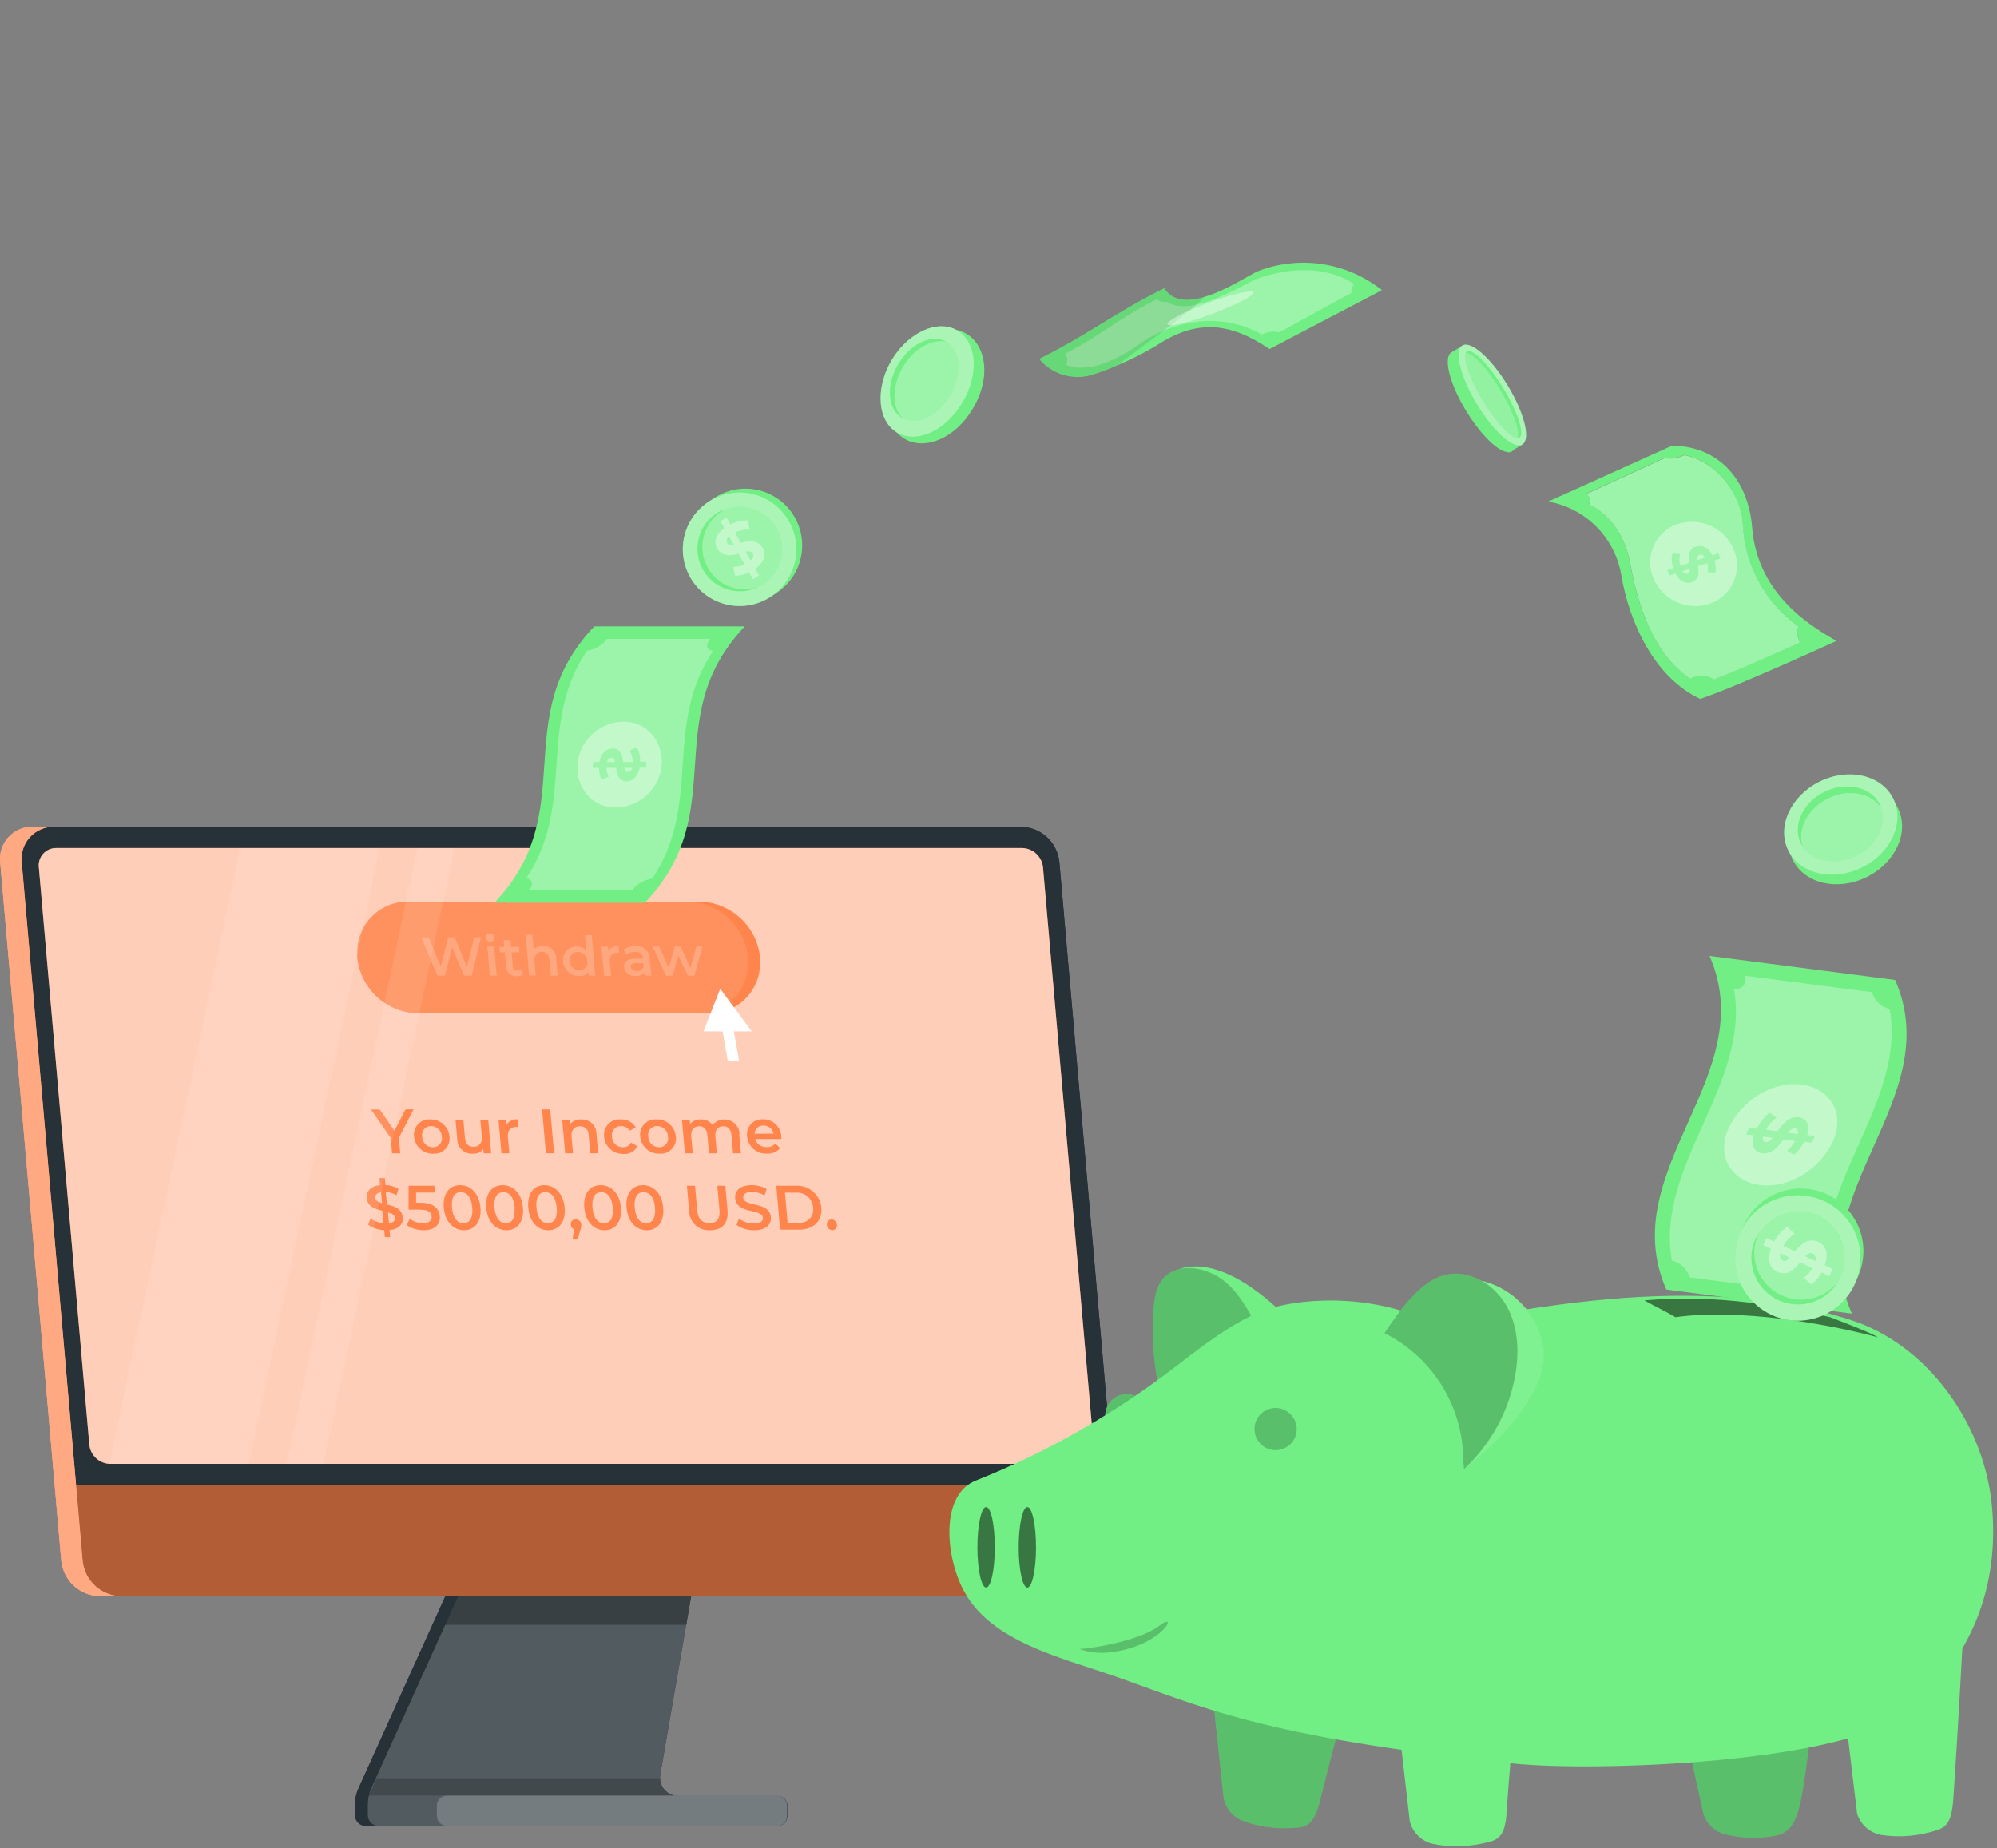 <svg width="175" height="162" viewBox="0 0 175 162" fill="none" xmlns="http://www.w3.org/2000/svg">
<rect x="0" y="0" width="175" height="162" fill="#808080" stroke="none"/>
<path d="M32.239 158.152V159.127C32.245 159.372 32.347 159.605 32.522 159.776C32.697 159.947 32.933 160.042 33.177 160.042H68.146C68.257 160.042 68.367 160.02 68.469 159.978C68.572 159.935 68.665 159.873 68.743 159.795C68.822 159.716 68.884 159.623 68.926 159.521C68.969 159.419 68.99 159.309 68.99 159.198V158.26C68.99 158.149 68.969 158.039 68.926 157.937C68.884 157.834 68.822 157.741 68.743 157.663C68.665 157.584 68.572 157.522 68.469 157.48C68.367 157.437 68.257 157.415 68.146 157.415H59.426C59.193 157.416 58.962 157.365 58.751 157.266C58.54 157.167 58.353 157.024 58.203 156.844C58.054 156.665 57.945 156.456 57.886 156.23C57.827 156.004 57.818 155.769 57.86 155.539L60.908 137.926H41.044L32.539 156.749C32.342 157.191 32.24 157.668 32.239 158.152Z" fill="#263238"/>
<path opacity="0.2" d="M68.967 158.255V159.193C68.968 159.304 68.946 159.414 68.904 159.516C68.862 159.618 68.801 159.711 68.723 159.79C68.645 159.868 68.552 159.931 68.45 159.973C68.348 160.016 68.238 160.037 68.127 160.037H33.154C32.909 160.038 32.674 159.942 32.499 159.771C32.324 159.6 32.222 159.368 32.216 159.123V158.147C32.217 157.888 32.247 157.63 32.305 157.378C32.356 157.159 32.428 156.945 32.521 156.74L41.044 137.926H60.908L57.855 155.549C57.835 155.651 57.828 155.754 57.831 155.858C57.84 156.216 57.97 156.561 58.199 156.837C58.428 157.113 58.743 157.303 59.093 157.378C59.203 157.401 59.314 157.412 59.426 157.411H68.123C68.234 157.41 68.344 157.432 68.447 157.474C68.549 157.516 68.643 157.578 68.721 157.657C68.8 157.735 68.862 157.828 68.904 157.931C68.946 158.034 68.968 158.144 68.967 158.255Z" fill="white"/>
<path d="M31.418 156.749L39.922 137.926H41.043L32.539 156.749C32.341 157.192 32.239 157.672 32.239 158.157V159.132C32.245 159.377 32.347 159.61 32.522 159.78C32.697 159.951 32.932 160.047 33.177 160.047H32.051C31.807 160.047 31.572 159.951 31.396 159.78C31.221 159.61 31.119 159.377 31.113 159.132V158.157C31.112 157.671 31.216 157.191 31.418 156.749Z" fill="#263238"/>
<path opacity="0.3" d="M41.044 137.926H60.909L60.13 142.424H39.013L41.044 137.926Z" fill="black"/>
<path d="M95.367 139.907H10.616C9.772 139.892 8.964 139.568 8.343 138.996C7.722 138.425 7.333 137.646 7.248 136.806L1.887 75.565C1.847 75.172 1.889 74.775 2.013 74.4C2.136 74.025 2.337 73.68 2.603 73.388C2.868 73.095 3.192 72.862 3.554 72.703C3.915 72.544 4.306 72.463 4.701 72.465H89.466C90.309 72.479 91.119 72.803 91.74 73.374C92.36 73.946 92.75 74.726 92.834 75.565L98.195 136.806C98.235 137.201 98.192 137.599 98.068 137.975C97.944 138.351 97.741 138.697 97.474 138.989C97.207 139.282 96.882 139.515 96.518 139.673C96.155 139.831 95.763 139.911 95.367 139.907Z" fill="#263238"/>
<path d="M97.613 130.184L98.195 136.807C98.235 137.2 98.192 137.597 98.068 137.972C97.945 138.347 97.744 138.692 97.479 138.985C97.213 139.277 96.889 139.51 96.528 139.669C96.166 139.828 95.775 139.909 95.38 139.907H10.616C9.772 139.893 8.963 139.569 8.342 138.998C7.721 138.426 7.331 137.647 7.248 136.807L6.666 130.184H97.613Z" fill="#FF854D"/>
<path opacity="0.3" d="M97.613 130.184L98.195 136.807C98.235 137.2 98.192 137.597 98.068 137.972C97.945 138.347 97.744 138.692 97.479 138.985C97.213 139.277 96.889 139.51 96.528 139.669C96.166 139.828 95.775 139.909 95.38 139.907H10.616C9.772 139.893 8.963 139.569 8.342 138.998C7.721 138.426 7.331 137.647 7.248 136.807L6.666 130.184" fill="black"/>
<path d="M9.659 128.312H94.297C94.512 128.316 94.725 128.274 94.923 128.189C95.121 128.104 95.298 127.978 95.443 127.819C95.588 127.66 95.698 127.472 95.765 127.268C95.832 127.063 95.854 126.847 95.831 126.633L91.398 76.011C91.35 75.557 91.138 75.135 90.801 74.826C90.464 74.517 90.026 74.341 89.569 74.332H4.935C4.72 74.328 4.507 74.37 4.309 74.455C4.111 74.54 3.934 74.666 3.789 74.825C3.644 74.984 3.534 75.172 3.467 75.377C3.401 75.581 3.378 75.798 3.402 76.011L7.829 126.628C7.876 127.084 8.088 127.507 8.425 127.817C8.762 128.127 9.201 128.303 9.659 128.312Z" fill="#FF854D"/>
<path opacity="0.6" d="M9.659 128.312H94.297C94.512 128.316 94.725 128.274 94.923 128.189C95.121 128.104 95.298 127.978 95.443 127.819C95.588 127.66 95.698 127.472 95.765 127.268C95.832 127.063 95.854 126.847 95.831 126.633L91.398 76.011C91.35 75.557 91.138 75.135 90.801 74.826C90.464 74.517 90.026 74.341 89.569 74.332H4.935C4.72 74.328 4.507 74.37 4.309 74.455C4.111 74.54 3.934 74.666 3.789 74.825C3.644 74.984 3.534 75.172 3.467 75.377C3.401 75.581 3.378 75.798 3.402 76.011L7.829 126.628C7.876 127.084 8.088 127.507 8.425 127.817C8.762 128.127 9.201 128.303 9.659 128.312Z" fill="white"/>
<path d="M2.843 72.465H4.719C4.324 72.463 3.933 72.544 3.572 72.703C3.21 72.862 2.886 73.095 2.621 73.388C2.355 73.68 2.154 74.025 2.031 74.4C1.908 74.776 1.865 75.173 1.905 75.566L7.248 136.807C7.331 137.646 7.721 138.426 8.342 138.998C8.962 139.569 9.772 139.893 10.616 139.907H8.739C7.896 139.891 7.088 139.566 6.467 138.995C5.847 138.424 5.457 137.646 5.371 136.807L0.015 75.566C-0.026 75.171 0.018 74.773 0.142 74.397C0.266 74.021 0.468 73.675 0.735 73.382C1.002 73.09 1.328 72.857 1.691 72.699C2.054 72.541 2.447 72.461 2.843 72.465Z" fill="#FF854D"/>
<path opacity="0.3" d="M2.843 72.465H4.719C4.324 72.463 3.933 72.544 3.572 72.703C3.21 72.862 2.886 73.095 2.621 73.388C2.355 73.68 2.154 74.025 2.031 74.4C1.908 74.776 1.865 75.173 1.905 75.566L7.248 136.807C7.331 137.646 7.721 138.426 8.342 138.998C8.962 139.569 9.772 139.893 10.616 139.907H8.739C7.896 139.891 7.088 139.566 6.467 138.995C5.847 138.424 5.457 137.646 5.371 136.807L0.015 75.566C-0.026 75.171 0.018 74.773 0.142 74.397C0.266 74.021 0.468 73.675 0.735 73.382C1.002 73.09 1.328 72.857 1.691 72.699C2.054 72.541 2.447 72.461 2.843 72.465Z" fill="white"/>
<path d="M66.607 84.361C66.616 84.952 66.506 85.538 66.283 86.084C66.061 86.631 65.731 87.128 65.312 87.544C64.894 87.96 64.395 88.288 63.847 88.508C63.3 88.727 62.713 88.834 62.123 88.822H36.634C35.301 88.798 34.023 88.286 33.042 87.384C32.061 86.482 31.445 85.251 31.31 83.925C31.31 83.78 31.31 83.63 31.31 83.489C31.302 82.899 31.413 82.314 31.636 81.767C31.859 81.221 32.19 80.725 32.608 80.309C33.026 79.893 33.524 79.565 34.071 79.345C34.618 79.125 35.204 79.017 35.794 79.028H61.283C62.616 79.051 63.894 79.562 64.876 80.465C65.857 81.368 66.473 82.599 66.607 83.925C66.602 84.07 66.607 84.216 66.607 84.361Z" fill="#FF854D"/>
<g opacity="0.1">
<path d="M65.557 84.361C65.566 84.951 65.455 85.537 65.232 86.084C65.01 86.63 64.679 87.126 64.261 87.542C63.843 87.959 63.345 88.286 62.797 88.506C62.249 88.726 61.663 88.834 61.073 88.822H36.635C35.302 88.798 34.024 88.286 33.043 87.384C32.062 86.482 31.446 85.251 31.311 83.925C31.311 83.78 31.311 83.63 31.311 83.489C31.303 82.899 31.414 82.314 31.637 81.767C31.86 81.221 32.191 80.725 32.609 80.309C33.027 79.893 33.525 79.565 34.072 79.345C34.619 79.125 35.205 79.017 35.795 79.028H60.233C61.566 79.051 62.845 79.562 63.826 80.465C64.807 81.368 65.423 82.599 65.557 83.925C65.553 84.07 65.557 84.216 65.557 84.361Z" fill="white"/>
</g>
<path d="M34.139 107.822L34.191 108.436H33.721L33.67 107.826C33.165 107.81 32.676 107.647 32.263 107.357L32.464 106.799C32.799 107.038 33.19 107.184 33.599 107.221L33.501 106.119C32.877 105.969 32.206 105.772 32.141 105.007C32.094 104.449 32.455 103.961 33.304 103.877L33.252 103.258H33.721L33.773 103.868C34.176 103.884 34.569 103.998 34.918 104.201L34.744 104.759C34.455 104.596 34.136 104.494 33.806 104.459L33.904 105.57C34.528 105.72 35.208 105.913 35.279 106.673C35.363 107.25 34.993 107.733 34.139 107.822ZM33.482 105.476L33.398 104.501C33.013 104.562 32.863 104.759 32.887 104.998C32.91 105.237 33.154 105.373 33.482 105.467V105.476ZM34.613 106.748C34.589 106.48 34.336 106.354 33.998 106.279L34.087 107.25C34.481 107.16 34.641 106.968 34.613 106.738V106.748Z" fill="#FF854D"/>
<path d="M38.54 106.599C38.601 107.274 38.16 107.832 37.132 107.832C36.603 107.84 36.084 107.684 35.645 107.387L35.899 106.833C36.238 107.081 36.647 107.214 37.067 107.213C37.578 107.213 37.859 106.988 37.827 106.622C37.794 106.256 37.541 106.026 36.743 106.026H35.805V103.93H38.061L38.117 104.53H36.462V105.421H36.828C37.981 105.421 38.479 105.914 38.54 106.599Z" fill="#FF854D"/>
<path d="M38.891 105.854C38.778 104.592 39.407 103.879 40.322 103.879C41.236 103.879 41.996 104.592 42.104 105.854C42.212 107.115 41.583 107.833 40.669 107.833C39.754 107.833 38.999 107.12 38.891 105.854ZM41.386 105.854C41.302 104.916 40.917 104.498 40.373 104.498C39.829 104.498 39.529 104.925 39.609 105.854C39.688 106.782 40.078 107.214 40.612 107.214C41.147 107.214 41.466 106.782 41.386 105.854Z" fill="#FF854D"/>
<path d="M42.615 105.854C42.502 104.592 43.131 103.879 44.045 103.879C44.96 103.879 45.72 104.592 45.828 105.854C45.936 107.115 45.307 107.833 44.392 107.833C43.478 107.833 42.699 107.12 42.615 105.854ZM45.11 105.854C45.026 104.916 44.641 104.498 44.102 104.498C43.562 104.498 43.252 104.925 43.332 105.854C43.412 106.782 43.801 107.214 44.336 107.214C44.871 107.214 45.166 106.782 45.087 105.854H45.11Z" fill="#FF854D"/>
<path d="M46.293 105.854C46.181 104.592 46.809 103.879 47.7 103.879C48.592 103.879 49.375 104.592 49.483 105.854C49.591 107.115 48.962 107.833 48.048 107.833C47.133 107.833 46.401 107.12 46.293 105.854ZM48.789 105.854C48.704 104.916 48.32 104.498 47.78 104.498C47.241 104.498 46.931 104.925 47.011 105.854C47.091 106.782 47.48 107.214 48.015 107.214C48.55 107.214 48.868 106.782 48.789 105.854Z" fill="#FF854D"/>
<path d="M50.937 107.358C50.944 107.519 50.915 107.679 50.852 107.827L50.641 108.601H50.172L50.318 107.761C50.234 107.729 50.163 107.673 50.11 107.6C50.058 107.528 50.027 107.442 50.022 107.353C50.011 107.295 50.013 107.234 50.028 107.176C50.044 107.118 50.072 107.064 50.111 107.019C50.151 106.974 50.2 106.938 50.255 106.915C50.31 106.892 50.37 106.881 50.43 106.884C50.495 106.879 50.561 106.887 50.622 106.909C50.684 106.931 50.74 106.965 50.788 107.009C50.836 107.054 50.874 107.108 50.899 107.168C50.925 107.228 50.938 107.293 50.937 107.358Z" fill="#FF854D"/>
<path d="M51.203 105.854C51.091 104.592 51.719 103.879 52.634 103.879C53.549 103.879 54.309 104.592 54.417 105.854C54.524 107.115 53.896 107.833 52.981 107.833C52.066 107.833 51.311 107.12 51.203 105.854ZM53.699 105.854C53.614 104.916 53.23 104.498 52.69 104.498C52.151 104.498 51.841 104.925 51.921 105.854C52.001 106.782 52.39 107.214 52.925 107.214C53.46 107.214 53.779 106.782 53.699 105.854Z" fill="#FF854D"/>
<path d="M54.905 105.854C54.792 104.592 55.425 103.879 56.335 103.879C57.245 103.879 58.01 104.592 58.118 105.854C58.225 107.115 57.602 107.833 56.682 107.833C55.763 107.833 55.012 107.12 54.905 105.854ZM57.4 105.854C57.316 104.916 56.931 104.498 56.392 104.498C55.852 104.498 55.542 104.925 55.622 105.854C55.702 106.782 56.091 107.214 56.626 107.214C57.161 107.214 57.48 106.782 57.4 105.854Z" fill="#FF854D"/>
<path d="M60.388 106.101L60.195 103.93H60.908L61.096 106.073C61.166 106.866 61.565 107.208 62.175 107.208C62.785 107.208 63.113 106.866 63.047 106.073L62.86 103.93H63.563L63.755 106.101C63.854 107.223 63.286 107.832 62.226 107.832C61.99 107.849 61.752 107.817 61.529 107.737C61.305 107.658 61.1 107.533 60.928 107.37C60.755 107.207 60.618 107.011 60.525 106.792C60.432 106.574 60.385 106.339 60.388 106.101Z" fill="#FF854D"/>
<path d="M64.545 107.374L64.746 106.815C65.127 107.088 65.582 107.237 66.05 107.242C66.651 107.242 66.885 107.027 66.857 106.74C66.787 105.91 64.549 106.454 64.423 105.024C64.366 104.404 64.817 103.879 65.872 103.879C66.331 103.873 66.782 103.99 67.181 104.217L67.007 104.775C66.676 104.583 66.302 104.478 65.919 104.47C65.323 104.47 65.103 104.7 65.131 104.991C65.201 105.812 67.434 105.277 67.556 106.689C67.612 107.308 67.157 107.833 66.102 107.833C65.548 107.845 65.004 107.684 64.545 107.374Z" fill="#FF854D"/>
<path d="M68.029 103.931H69.709C70.263 103.891 70.812 104.07 71.237 104.429C71.661 104.789 71.927 105.301 71.979 105.855C72.077 107.008 71.294 107.782 70.046 107.782H68.362L68.029 103.931ZM69.962 107.177C70.14 107.199 70.32 107.18 70.489 107.121C70.658 107.062 70.811 106.965 70.937 106.837C71.062 106.709 71.156 106.553 71.212 106.383C71.267 106.213 71.282 106.032 71.257 105.855C71.245 105.667 71.197 105.483 71.113 105.314C71.03 105.145 70.913 104.995 70.77 104.872C70.628 104.749 70.462 104.656 70.283 104.599C70.104 104.541 69.915 104.52 69.727 104.537H68.789L69.019 107.177H69.962Z" fill="#FF854D"/>
<path d="M72.461 107.36C72.451 107.301 72.454 107.24 72.47 107.182C72.486 107.125 72.515 107.071 72.555 107.026C72.594 106.981 72.644 106.945 72.699 106.922C72.754 106.899 72.814 106.888 72.874 106.891C72.999 106.891 73.118 106.941 73.206 107.029C73.294 107.117 73.343 107.236 73.343 107.36C73.353 107.419 73.35 107.479 73.333 107.536C73.317 107.593 73.289 107.646 73.25 107.691C73.211 107.736 73.162 107.771 73.108 107.795C73.053 107.819 72.995 107.831 72.935 107.829C72.812 107.824 72.696 107.773 72.608 107.686C72.52 107.599 72.468 107.483 72.461 107.36Z" fill="#FF854D"/>
<g opacity="0.2">
<path d="M42.146 82.16L41.33 85.519H40.669L39.618 83.033L38.994 85.519H38.328L36.921 82.16H37.568L38.624 84.712L39.271 82.16H39.848L40.917 84.731L41.555 82.16H42.146Z" fill="white"/>
<path d="M42.554 82.175C42.55 82.127 42.555 82.079 42.571 82.033C42.587 81.988 42.612 81.946 42.646 81.912C42.679 81.877 42.72 81.851 42.765 81.834C42.81 81.817 42.858 81.81 42.906 81.814C43.006 81.809 43.104 81.842 43.18 81.907C43.257 81.971 43.306 82.061 43.319 82.161C43.325 82.209 43.321 82.259 43.306 82.306C43.291 82.353 43.265 82.395 43.232 82.431C43.198 82.467 43.157 82.495 43.111 82.513C43.066 82.531 43.016 82.539 42.967 82.536C42.866 82.539 42.767 82.503 42.69 82.436C42.614 82.369 42.565 82.276 42.554 82.175ZM42.705 82.958H43.3L43.525 85.519H42.925L42.705 82.958Z" fill="white"/>
<path d="M45.843 85.393C45.679 85.511 45.481 85.57 45.28 85.562C45.161 85.572 45.041 85.557 44.927 85.518C44.814 85.479 44.71 85.417 44.622 85.336C44.534 85.255 44.464 85.156 44.415 85.047C44.367 84.937 44.342 84.819 44.342 84.699L44.234 83.466H43.812L43.77 82.996H44.192L44.14 82.41H44.74L44.792 82.996H45.477L45.519 83.466H44.834L44.938 84.685C44.935 84.737 44.943 84.788 44.962 84.837C44.98 84.885 45.009 84.929 45.046 84.965C45.083 85.001 45.127 85.029 45.175 85.047C45.224 85.066 45.275 85.073 45.327 85.07C45.445 85.074 45.561 85.038 45.655 84.967L45.843 85.393Z" fill="white"/>
<path d="M48.741 84.052L48.873 85.52H48.272L48.15 84.113C48.108 83.644 47.864 83.433 47.48 83.433C47.095 83.433 46.79 83.696 46.832 84.207L46.945 85.502H46.368L46.054 81.941H46.654L46.767 83.236C46.872 83.125 47.001 83.038 47.144 82.982C47.286 82.927 47.439 82.903 47.592 82.912C47.744 82.906 47.896 82.931 48.038 82.986C48.179 83.04 48.308 83.124 48.416 83.231C48.524 83.338 48.609 83.466 48.665 83.608C48.721 83.749 48.747 83.9 48.741 84.052Z" fill="white"/>
<path d="M51.855 81.961L52.165 85.521H51.588L51.56 85.193C51.464 85.316 51.34 85.414 51.197 85.477C51.055 85.54 50.899 85.566 50.744 85.554C50.386 85.555 50.042 85.419 49.78 85.175C49.519 84.932 49.36 84.597 49.336 84.241C49.318 83.997 49.375 83.754 49.498 83.544C49.622 83.334 49.807 83.167 50.029 83.065C50.25 82.963 50.497 82.931 50.737 82.973C50.978 83.016 51.199 83.131 51.372 83.302L51.26 81.984L51.855 81.961ZM51.461 84.241C51.454 84.025 51.363 83.821 51.208 83.672C51.053 83.522 50.846 83.438 50.631 83.439C50.529 83.435 50.428 83.454 50.335 83.494C50.241 83.535 50.158 83.596 50.092 83.673C50.025 83.75 49.976 83.841 49.95 83.939C49.923 84.037 49.918 84.14 49.937 84.241C49.944 84.457 50.035 84.661 50.191 84.811C50.347 84.961 50.556 85.044 50.772 85.043C50.874 85.047 50.975 85.029 51.069 84.989C51.163 84.948 51.246 84.887 51.312 84.81C51.379 84.733 51.427 84.641 51.453 84.543C51.478 84.444 51.481 84.341 51.461 84.241Z" fill="white"/>
<path d="M54.21 82.93L54.257 83.502C54.21 83.498 54.163 83.498 54.116 83.502C53.647 83.502 53.398 83.775 53.441 84.295L53.553 85.538H52.934L52.709 82.977H53.281L53.314 83.352C53.407 83.203 53.541 83.084 53.7 83.009C53.859 82.934 54.036 82.906 54.21 82.93Z" fill="white"/>
<path d="M56.94 84.02L57.072 85.521H56.509L56.481 85.211C56.394 85.333 56.275 85.429 56.138 85.489C56.001 85.549 55.851 85.572 55.702 85.553C55.467 85.577 55.232 85.512 55.044 85.37C54.855 85.229 54.727 85.021 54.684 84.789C54.647 84.362 54.905 84.024 55.679 84.024H56.345V83.987C56.312 83.635 56.082 83.429 55.655 83.429C55.383 83.424 55.118 83.513 54.905 83.682L54.628 83.246C54.936 83.025 55.309 82.915 55.688 82.931C55.843 82.911 56.002 82.924 56.152 82.969C56.302 83.014 56.441 83.09 56.559 83.193C56.678 83.296 56.773 83.423 56.839 83.566C56.904 83.708 56.939 83.863 56.94 84.02ZM56.406 84.719L56.377 84.423H55.749C55.341 84.423 55.242 84.578 55.28 84.766C55.318 84.953 55.491 85.117 55.801 85.117C55.931 85.127 56.062 85.094 56.171 85.022C56.281 84.949 56.363 84.843 56.406 84.719Z" fill="white"/>
<path d="M61.566 82.957L60.844 85.518H60.267L59.45 83.754L58.935 85.518H58.358L57.194 82.957H57.762L58.602 84.833L59.141 82.957H59.648L60.506 84.857L61.031 82.957H61.566Z" fill="white"/>
</g>
<path d="M34.956 99.733L35.073 101.089H34.36L34.238 99.742L32.512 97.242H33.272L34.566 99.118L35.537 97.242H36.241L34.956 99.733Z" fill="#FF854D"/>
<path d="M36.283 99.621C36.257 99.426 36.275 99.228 36.336 99.04C36.396 98.853 36.497 98.682 36.632 98.538C36.766 98.395 36.931 98.283 37.114 98.21C37.297 98.138 37.493 98.107 37.69 98.12C38.112 98.103 38.524 98.249 38.84 98.529C39.157 98.809 39.353 99.2 39.388 99.621C39.414 99.816 39.396 100.015 39.336 100.203C39.276 100.391 39.175 100.563 39.041 100.707C38.906 100.851 38.741 100.963 38.558 101.036C38.374 101.109 38.177 101.14 37.981 101.127C37.558 101.143 37.146 100.995 36.83 100.714C36.513 100.434 36.317 100.042 36.283 99.621ZM38.717 99.621C38.711 99.376 38.609 99.144 38.434 98.973C38.259 98.802 38.024 98.706 37.779 98.706C37.663 98.702 37.548 98.724 37.442 98.771C37.336 98.817 37.241 98.887 37.166 98.975C37.09 99.062 37.035 99.166 37.005 99.278C36.974 99.39 36.97 99.507 36.991 99.621C36.991 99.87 37.09 100.108 37.266 100.284C37.442 100.46 37.68 100.559 37.929 100.559C38.047 100.564 38.165 100.542 38.273 100.494C38.382 100.446 38.477 100.374 38.553 100.284C38.63 100.193 38.684 100.086 38.712 99.971C38.741 99.856 38.742 99.737 38.717 99.621Z" fill="#FF854D"/>
<path d="M42.783 98.152L43.041 101.089H42.384L42.351 100.718C42.243 100.853 42.104 100.961 41.946 101.031C41.787 101.102 41.615 101.135 41.441 101.126C41.264 101.139 41.087 101.115 40.919 101.056C40.752 100.997 40.599 100.903 40.469 100.781C40.34 100.659 40.238 100.512 40.169 100.349C40.099 100.185 40.065 100.009 40.067 99.832L39.917 98.152H40.606L40.742 99.738C40.789 100.273 41.066 100.521 41.498 100.521C41.929 100.521 42.276 100.226 42.225 99.639L42.093 98.152H42.783Z" fill="#FF854D"/>
<path d="M45.382 98.117L45.438 98.773C45.385 98.767 45.332 98.767 45.279 98.773C44.758 98.773 44.453 99.083 44.505 99.683L44.631 101.091H43.942L43.688 98.154H44.34L44.378 98.586C44.485 98.422 44.636 98.291 44.813 98.208C44.99 98.125 45.187 98.094 45.382 98.117Z" fill="#FF854D"/>
<path d="M47.503 97.242H48.216L48.554 101.089H47.836L47.503 97.242Z" fill="#FF854D"/>
<path d="M52.269 99.41L52.419 101.089H51.729L51.589 99.494C51.546 98.974 51.265 98.72 50.824 98.72C50.383 98.72 50.031 99.016 50.083 99.607L50.214 101.089H49.525L49.267 98.153H49.923L49.956 98.533C50.075 98.392 50.225 98.282 50.395 98.21C50.564 98.139 50.748 98.108 50.932 98.12C51.106 98.111 51.28 98.138 51.443 98.199C51.606 98.26 51.755 98.353 51.88 98.475C52.006 98.595 52.105 98.741 52.172 98.902C52.238 99.063 52.271 99.236 52.269 99.41Z" fill="#FF854D"/>
<path d="M52.934 99.62C52.91 99.421 52.931 99.219 52.996 99.028C53.06 98.838 53.166 98.665 53.306 98.521C53.446 98.377 53.616 98.267 53.804 98.197C53.992 98.127 54.193 98.101 54.393 98.119C54.653 98.105 54.912 98.162 55.143 98.282C55.374 98.403 55.569 98.583 55.707 98.804L55.205 99.109C55.119 98.985 55.005 98.884 54.872 98.814C54.739 98.743 54.59 98.706 54.44 98.705C54.323 98.698 54.205 98.718 54.096 98.763C53.988 98.808 53.891 98.878 53.813 98.966C53.734 99.054 53.677 99.158 53.645 99.272C53.614 99.385 53.608 99.504 53.629 99.62C53.629 99.746 53.654 99.871 53.703 99.987C53.752 100.103 53.824 100.208 53.915 100.295C54.005 100.383 54.113 100.451 54.23 100.496C54.348 100.541 54.474 100.562 54.6 100.558C54.742 100.564 54.883 100.528 55.007 100.456C55.13 100.383 55.229 100.277 55.294 100.15L55.847 100.459C55.743 100.682 55.573 100.868 55.36 100.99C55.147 101.113 54.901 101.166 54.656 101.144C54.227 101.163 53.808 101.014 53.487 100.73C53.166 100.445 52.968 100.047 52.934 99.62Z" fill="#FF854D"/>
<path d="M56.1 99.618C56.075 99.421 56.095 99.221 56.157 99.033C56.219 98.844 56.322 98.671 56.459 98.528C56.596 98.384 56.763 98.273 56.949 98.202C57.134 98.131 57.333 98.102 57.531 98.117C57.953 98.103 58.364 98.25 58.679 98.529C58.995 98.808 59.192 99.198 59.229 99.618C59.255 99.816 59.236 100.017 59.174 100.207C59.112 100.396 59.009 100.57 58.871 100.714C58.734 100.859 58.565 100.97 58.379 101.041C58.193 101.112 57.993 101.14 57.794 101.124C57.372 101.138 56.962 100.989 56.647 100.709C56.332 100.429 56.136 100.038 56.1 99.618ZM58.535 99.618C58.529 99.374 58.427 99.141 58.252 98.97C58.077 98.799 57.842 98.704 57.597 98.704C57.481 98.699 57.365 98.72 57.258 98.766C57.152 98.812 57.057 98.882 56.981 98.97C56.905 99.058 56.85 99.162 56.821 99.275C56.791 99.387 56.787 99.504 56.809 99.618C56.809 99.867 56.908 100.106 57.084 100.282C57.26 100.458 57.498 100.556 57.747 100.556C57.865 100.562 57.984 100.541 58.092 100.493C58.201 100.446 58.297 100.374 58.374 100.283C58.45 100.192 58.504 100.085 58.532 99.97C58.56 99.854 58.561 99.734 58.535 99.618Z" fill="#FF854D"/>
<path d="M64.778 99.409L64.928 101.089H64.239L64.098 99.494C64.056 98.973 63.788 98.72 63.371 98.72C62.953 98.72 62.634 99.016 62.686 99.602L62.817 101.089H62.128L61.992 99.494C61.945 98.973 61.678 98.72 61.26 98.72C60.843 98.72 60.524 99.016 60.575 99.602L60.706 101.089H60.017L59.764 98.152H60.439L60.472 98.528C60.584 98.39 60.728 98.281 60.892 98.21C61.055 98.139 61.233 98.108 61.41 98.12C61.609 98.109 61.809 98.148 61.989 98.235C62.169 98.321 62.325 98.45 62.442 98.612C62.614 98.401 62.846 98.247 63.107 98.171C63.369 98.096 63.647 98.101 63.905 98.188C64.163 98.275 64.389 98.438 64.551 98.656C64.714 98.875 64.806 99.138 64.816 99.409H64.778Z" fill="#FF854D"/>
<path d="M68.475 99.839H66.172C66.235 100.054 66.37 100.241 66.555 100.369C66.739 100.497 66.961 100.558 67.185 100.542C67.329 100.552 67.474 100.528 67.607 100.473C67.74 100.418 67.859 100.332 67.954 100.223L68.362 100.645C68.222 100.807 68.046 100.934 67.848 101.015C67.65 101.097 67.436 101.131 67.222 101.115C66.791 101.143 66.366 101.001 66.038 100.72C65.71 100.438 65.505 100.039 65.468 99.609C65.441 99.415 65.457 99.218 65.515 99.032C65.573 98.845 65.672 98.674 65.804 98.53C65.936 98.386 66.099 98.274 66.28 98.201C66.462 98.128 66.657 98.096 66.852 98.108C67.267 98.1 67.668 98.255 67.97 98.539C68.272 98.823 68.452 99.213 68.47 99.628C68.475 99.693 68.475 99.773 68.475 99.839ZM66.129 99.37H67.795C67.753 99.165 67.64 98.981 67.476 98.85C67.313 98.72 67.108 98.651 66.899 98.657C66.8 98.651 66.701 98.665 66.608 98.699C66.514 98.733 66.429 98.786 66.357 98.854C66.285 98.922 66.228 99.004 66.189 99.095C66.15 99.186 66.129 99.284 66.129 99.384V99.37Z" fill="#FF854D"/>
<g opacity="0.1">
<path d="M39.829 74.336H36.569L25.101 128.311H28.356L39.829 74.336Z" fill="white"/>
<path d="M21.808 128.311L33.282 74.336H21.049L9.575 128.311H21.808Z" fill="white"/>
</g>
<path opacity="0.2" d="M38.281 158.265V159.161C38.281 159.394 38.374 159.619 38.539 159.784C38.705 159.949 38.929 160.042 39.163 160.042H68.128C68.351 160.041 68.564 159.952 68.722 159.793C68.879 159.635 68.967 159.421 68.967 159.198V158.26C68.967 158.037 68.879 157.823 68.722 157.665C68.564 157.506 68.351 157.417 68.128 157.416H59.427C59.318 157.417 59.209 157.406 59.103 157.383H39.163C38.929 157.383 38.705 157.476 38.539 157.641C38.374 157.806 38.281 158.031 38.281 158.265Z" fill="white"/>
<path opacity="0.2" d="M32.323 157.383H59.102C58.75 157.31 58.434 157.12 58.204 156.844C57.974 156.568 57.844 156.222 57.836 155.863H33.008L32.323 157.383Z" fill="black"/>
<path d="M65.88 90.401H61.649L63.113 86.672L65.88 90.401Z" fill="white"/>
<path d="M64.76 92.954H63.77L62.889 87.902H63.874L64.76 92.954Z" fill="white"/>
<path d="M32.239 158.152V159.127C32.245 159.372 32.347 159.605 32.522 159.776C32.697 159.947 32.933 160.042 33.177 160.042H68.146C68.257 160.042 68.367 160.02 68.469 159.978C68.572 159.935 68.665 159.873 68.743 159.795C68.822 159.716 68.884 159.623 68.926 159.521C68.969 159.419 68.99 159.309 68.99 159.198V158.26C68.99 158.149 68.969 158.039 68.926 157.937C68.884 157.834 68.822 157.741 68.743 157.663C68.665 157.584 68.572 157.522 68.469 157.48C68.367 157.437 68.257 157.415 68.146 157.415H59.426C59.193 157.416 58.962 157.365 58.751 157.266C58.54 157.167 58.353 157.024 58.203 156.844C58.054 156.665 57.945 156.456 57.886 156.23C57.827 156.004 57.818 155.769 57.86 155.539L60.908 137.926H41.044L32.539 156.749C32.342 157.191 32.24 157.668 32.239 158.152Z" fill="#263238"/>
<path opacity="0.2" d="M68.967 158.255V159.193C68.968 159.304 68.946 159.414 68.904 159.516C68.862 159.618 68.801 159.711 68.723 159.79C68.645 159.868 68.552 159.931 68.45 159.973C68.348 160.016 68.238 160.037 68.127 160.037H33.154C32.909 160.038 32.674 159.942 32.499 159.771C32.324 159.6 32.222 159.368 32.216 159.123V158.147C32.217 157.888 32.247 157.63 32.305 157.378C32.356 157.159 32.428 156.945 32.521 156.74L41.044 137.926H60.908L57.855 155.549C57.835 155.651 57.828 155.754 57.831 155.858C57.84 156.216 57.97 156.561 58.199 156.837C58.428 157.113 58.743 157.303 59.093 157.378C59.203 157.401 59.314 157.412 59.426 157.411H68.123C68.234 157.41 68.344 157.432 68.447 157.474C68.549 157.516 68.643 157.578 68.721 157.657C68.8 157.735 68.862 157.828 68.904 157.931C68.946 158.034 68.968 158.144 68.967 158.255Z" fill="white"/>
<path d="M31.418 156.749L39.922 137.926H41.043L32.539 156.749C32.341 157.192 32.239 157.672 32.239 158.157V159.132C32.245 159.377 32.347 159.61 32.522 159.78C32.697 159.951 32.932 160.047 33.177 160.047H32.051C31.807 160.047 31.572 159.951 31.396 159.78C31.221 159.61 31.119 159.377 31.113 159.132V158.157C31.112 157.671 31.216 157.191 31.418 156.749Z" fill="#263238"/>
<path opacity="0.3" d="M41.044 137.926H60.909L60.13 142.424H39.013L41.044 137.926Z" fill="black"/>
<path d="M95.367 139.907H10.616C9.772 139.892 8.964 139.568 8.343 138.996C7.722 138.425 7.333 137.646 7.248 136.806L1.887 75.565C1.847 75.172 1.889 74.775 2.013 74.4C2.136 74.025 2.337 73.68 2.603 73.388C2.868 73.095 3.192 72.862 3.554 72.703C3.915 72.544 4.306 72.463 4.701 72.465H89.466C90.309 72.479 91.119 72.803 91.74 73.374C92.36 73.946 92.75 74.726 92.834 75.565L98.195 136.806C98.235 137.201 98.192 137.599 98.068 137.975C97.944 138.351 97.741 138.697 97.474 138.989C97.207 139.282 96.882 139.515 96.518 139.673C96.155 139.831 95.763 139.911 95.367 139.907Z" fill="#263238"/>
<path d="M97.613 130.184L98.195 136.807C98.235 137.2 98.192 137.597 98.068 137.972C97.945 138.347 97.744 138.692 97.479 138.985C97.213 139.277 96.889 139.51 96.528 139.669C96.166 139.828 95.775 139.909 95.38 139.907H10.616C9.772 139.893 8.963 139.569 8.342 138.998C7.721 138.426 7.331 137.647 7.248 136.807L6.666 130.184H97.613Z" fill="#FF854D"/>
<path opacity="0.3" d="M97.613 130.184L98.195 136.807C98.235 137.2 98.192 137.597 98.068 137.972C97.945 138.347 97.744 138.692 97.479 138.985C97.213 139.277 96.889 139.51 96.528 139.669C96.166 139.828 95.775 139.909 95.38 139.907H10.616C9.772 139.893 8.963 139.569 8.342 138.998C7.721 138.426 7.331 137.647 7.248 136.807L6.666 130.184" fill="black"/>
<path d="M9.659 128.312H94.297C94.512 128.316 94.725 128.274 94.923 128.189C95.121 128.104 95.298 127.978 95.443 127.819C95.588 127.66 95.698 127.472 95.765 127.268C95.832 127.063 95.854 126.847 95.831 126.633L91.398 76.011C91.35 75.557 91.138 75.135 90.801 74.826C90.464 74.517 90.026 74.341 89.569 74.332H4.935C4.72 74.328 4.507 74.37 4.309 74.455C4.111 74.54 3.934 74.666 3.789 74.825C3.644 74.984 3.534 75.172 3.467 75.377C3.401 75.581 3.378 75.798 3.402 76.011L7.829 126.628C7.876 127.084 8.088 127.507 8.425 127.817C8.762 128.127 9.201 128.303 9.659 128.312Z" fill="#FF854D"/>
<path opacity="0.6" d="M9.659 128.312H94.297C94.512 128.316 94.725 128.274 94.923 128.189C95.121 128.104 95.298 127.978 95.443 127.819C95.588 127.66 95.698 127.472 95.765 127.268C95.832 127.063 95.854 126.847 95.831 126.633L91.398 76.011C91.35 75.557 91.138 75.135 90.801 74.826C90.464 74.517 90.026 74.341 89.569 74.332H4.935C4.72 74.328 4.507 74.37 4.309 74.455C4.111 74.54 3.934 74.666 3.789 74.825C3.644 74.984 3.534 75.172 3.467 75.377C3.401 75.581 3.378 75.798 3.402 76.011L7.829 126.628C7.876 127.084 8.088 127.507 8.425 127.817C8.762 128.127 9.201 128.303 9.659 128.312Z" fill="white"/>
<path d="M2.843 72.465H4.719C4.324 72.463 3.933 72.544 3.572 72.703C3.21 72.862 2.886 73.095 2.621 73.388C2.355 73.68 2.154 74.025 2.031 74.4C1.908 74.776 1.865 75.173 1.905 75.566L7.248 136.807C7.331 137.646 7.721 138.426 8.342 138.998C8.962 139.569 9.772 139.893 10.616 139.907H8.739C7.896 139.891 7.088 139.566 6.467 138.995C5.847 138.424 5.457 137.646 5.371 136.807L0.015 75.566C-0.026 75.171 0.018 74.773 0.142 74.397C0.266 74.021 0.468 73.675 0.735 73.382C1.002 73.09 1.328 72.857 1.691 72.699C2.054 72.541 2.447 72.461 2.843 72.465Z" fill="#FF854D"/>
<path opacity="0.3" d="M2.843 72.465H4.719C4.324 72.463 3.933 72.544 3.572 72.703C3.21 72.862 2.886 73.095 2.621 73.388C2.355 73.68 2.154 74.025 2.031 74.4C1.908 74.776 1.865 75.173 1.905 75.566L7.248 136.807C7.331 137.646 7.721 138.426 8.342 138.998C8.962 139.569 9.772 139.893 10.616 139.907H8.739C7.896 139.891 7.088 139.566 6.467 138.995C5.847 138.424 5.457 137.646 5.371 136.807L0.015 75.566C-0.026 75.171 0.018 74.773 0.142 74.397C0.266 74.021 0.468 73.675 0.735 73.382C1.002 73.09 1.328 72.857 1.691 72.699C2.054 72.541 2.447 72.461 2.843 72.465Z" fill="white"/>
<path d="M66.607 84.361C66.616 84.952 66.506 85.538 66.283 86.084C66.061 86.631 65.731 87.128 65.312 87.544C64.894 87.96 64.395 88.288 63.847 88.508C63.3 88.727 62.713 88.834 62.123 88.822H36.634C35.301 88.798 34.023 88.286 33.042 87.384C32.061 86.482 31.445 85.251 31.31 83.925C31.31 83.78 31.31 83.63 31.31 83.489C31.302 82.899 31.413 82.314 31.636 81.767C31.859 81.221 32.19 80.725 32.608 80.309C33.026 79.893 33.524 79.565 34.071 79.345C34.618 79.125 35.204 79.017 35.794 79.028H61.283C62.616 79.051 63.894 79.562 64.876 80.465C65.857 81.368 66.473 82.599 66.607 83.925C66.602 84.07 66.607 84.216 66.607 84.361Z" fill="#FF854D"/>
<g opacity="0.1">
<path d="M65.557 84.361C65.566 84.951 65.455 85.537 65.232 86.084C65.01 86.63 64.679 87.126 64.261 87.542C63.843 87.959 63.345 88.286 62.797 88.506C62.249 88.726 61.663 88.834 61.073 88.822H36.635C35.302 88.798 34.024 88.286 33.043 87.384C32.062 86.482 31.446 85.251 31.311 83.925C31.311 83.78 31.311 83.63 31.311 83.489C31.303 82.899 31.414 82.314 31.637 81.767C31.86 81.221 32.191 80.725 32.609 80.309C33.027 79.893 33.525 79.565 34.072 79.345C34.619 79.125 35.205 79.017 35.795 79.028H60.233C61.566 79.051 62.845 79.562 63.826 80.465C64.807 81.368 65.423 82.599 65.557 83.925C65.553 84.07 65.557 84.216 65.557 84.361Z" fill="white"/>
</g>
<path d="M34.139 107.822L34.191 108.436H33.721L33.67 107.826C33.165 107.81 32.676 107.647 32.263 107.357L32.464 106.799C32.799 107.038 33.19 107.184 33.599 107.221L33.501 106.119C32.877 105.969 32.206 105.772 32.141 105.007C32.094 104.449 32.455 103.961 33.304 103.877L33.252 103.258H33.721L33.773 103.868C34.176 103.884 34.569 103.998 34.918 104.201L34.744 104.759C34.455 104.596 34.136 104.494 33.806 104.459L33.904 105.57C34.528 105.72 35.208 105.913 35.279 106.673C35.363 107.25 34.993 107.733 34.139 107.822ZM33.482 105.476L33.398 104.501C33.013 104.562 32.863 104.759 32.887 104.998C32.91 105.237 33.154 105.373 33.482 105.467V105.476ZM34.613 106.748C34.589 106.48 34.336 106.354 33.998 106.279L34.087 107.25C34.481 107.16 34.641 106.968 34.613 106.738V106.748Z" fill="#FF854D"/>
<path d="M38.54 106.599C38.601 107.274 38.16 107.832 37.132 107.832C36.603 107.84 36.084 107.684 35.645 107.387L35.899 106.833C36.238 107.081 36.647 107.214 37.067 107.213C37.578 107.213 37.859 106.988 37.827 106.622C37.794 106.256 37.541 106.026 36.743 106.026H35.805V103.93H38.061L38.117 104.53H36.462V105.421H36.828C37.981 105.421 38.479 105.914 38.54 106.599Z" fill="#FF854D"/>
<path d="M38.891 105.854C38.778 104.592 39.407 103.879 40.322 103.879C41.236 103.879 41.996 104.592 42.104 105.854C42.212 107.115 41.583 107.833 40.669 107.833C39.754 107.833 38.999 107.12 38.891 105.854ZM41.386 105.854C41.302 104.916 40.917 104.498 40.373 104.498C39.829 104.498 39.529 104.925 39.609 105.854C39.688 106.782 40.078 107.214 40.612 107.214C41.147 107.214 41.466 106.782 41.386 105.854Z" fill="#FF854D"/>
<path d="M42.615 105.854C42.502 104.592 43.131 103.879 44.045 103.879C44.96 103.879 45.72 104.592 45.828 105.854C45.936 107.115 45.307 107.833 44.392 107.833C43.478 107.833 42.699 107.12 42.615 105.854ZM45.11 105.854C45.026 104.916 44.641 104.498 44.102 104.498C43.562 104.498 43.252 104.925 43.332 105.854C43.412 106.782 43.801 107.214 44.336 107.214C44.871 107.214 45.166 106.782 45.087 105.854H45.11Z" fill="#FF854D"/>
<path d="M46.293 105.854C46.181 104.592 46.809 103.879 47.7 103.879C48.592 103.879 49.375 104.592 49.483 105.854C49.591 107.115 48.962 107.833 48.048 107.833C47.133 107.833 46.401 107.12 46.293 105.854ZM48.789 105.854C48.704 104.916 48.32 104.498 47.78 104.498C47.241 104.498 46.931 104.925 47.011 105.854C47.091 106.782 47.48 107.214 48.015 107.214C48.55 107.214 48.868 106.782 48.789 105.854Z" fill="#FF854D"/>
<path d="M50.937 107.358C50.944 107.519 50.915 107.679 50.852 107.827L50.641 108.601H50.172L50.318 107.761C50.234 107.729 50.163 107.673 50.11 107.6C50.058 107.528 50.027 107.442 50.022 107.353C50.011 107.295 50.013 107.234 50.028 107.176C50.044 107.118 50.072 107.064 50.111 107.019C50.151 106.974 50.2 106.938 50.255 106.915C50.31 106.892 50.37 106.881 50.43 106.884C50.495 106.879 50.561 106.887 50.622 106.909C50.684 106.931 50.74 106.965 50.788 107.009C50.836 107.054 50.874 107.108 50.899 107.168C50.925 107.228 50.938 107.293 50.937 107.358Z" fill="#FF854D"/>
<path d="M51.203 105.854C51.091 104.592 51.719 103.879 52.634 103.879C53.549 103.879 54.309 104.592 54.417 105.854C54.524 107.115 53.896 107.833 52.981 107.833C52.066 107.833 51.311 107.12 51.203 105.854ZM53.699 105.854C53.614 104.916 53.23 104.498 52.69 104.498C52.151 104.498 51.841 104.925 51.921 105.854C52.001 106.782 52.39 107.214 52.925 107.214C53.46 107.214 53.779 106.782 53.699 105.854Z" fill="#FF854D"/>
<path d="M54.905 105.854C54.792 104.592 55.425 103.879 56.335 103.879C57.245 103.879 58.01 104.592 58.118 105.854C58.225 107.115 57.602 107.833 56.682 107.833C55.763 107.833 55.012 107.12 54.905 105.854ZM57.4 105.854C57.316 104.916 56.931 104.498 56.392 104.498C55.852 104.498 55.542 104.925 55.622 105.854C55.702 106.782 56.091 107.214 56.626 107.214C57.161 107.214 57.48 106.782 57.4 105.854Z" fill="#FF854D"/>
<path d="M60.388 106.101L60.195 103.93H60.908L61.096 106.073C61.166 106.866 61.565 107.208 62.175 107.208C62.785 107.208 63.113 106.866 63.047 106.073L62.86 103.93H63.563L63.755 106.101C63.854 107.223 63.286 107.832 62.226 107.832C61.99 107.849 61.752 107.817 61.529 107.737C61.305 107.658 61.1 107.533 60.928 107.37C60.755 107.207 60.618 107.011 60.525 106.792C60.432 106.574 60.385 106.339 60.388 106.101Z" fill="#FF854D"/>
<path d="M64.545 107.374L64.746 106.815C65.127 107.088 65.582 107.237 66.05 107.242C66.651 107.242 66.885 107.027 66.857 106.74C66.787 105.91 64.549 106.454 64.423 105.024C64.366 104.404 64.817 103.879 65.872 103.879C66.331 103.873 66.782 103.99 67.181 104.217L67.007 104.775C66.676 104.583 66.302 104.478 65.919 104.47C65.323 104.47 65.103 104.7 65.131 104.991C65.201 105.812 67.434 105.277 67.556 106.689C67.612 107.308 67.157 107.833 66.102 107.833C65.548 107.845 65.004 107.684 64.545 107.374Z" fill="#FF854D"/>
<path d="M68.029 103.931H69.709C70.263 103.891 70.812 104.07 71.237 104.429C71.661 104.789 71.927 105.301 71.979 105.855C72.077 107.008 71.294 107.782 70.046 107.782H68.362L68.029 103.931ZM69.962 107.177C70.14 107.199 70.32 107.18 70.489 107.121C70.658 107.062 70.811 106.965 70.937 106.837C71.062 106.709 71.156 106.553 71.212 106.383C71.267 106.213 71.282 106.032 71.257 105.855C71.245 105.667 71.197 105.483 71.113 105.314C71.03 105.145 70.913 104.995 70.77 104.872C70.628 104.749 70.462 104.656 70.283 104.599C70.104 104.541 69.915 104.52 69.727 104.537H68.789L69.019 107.177H69.962Z" fill="#FF854D"/>
<path d="M72.461 107.36C72.451 107.301 72.454 107.24 72.47 107.182C72.486 107.125 72.515 107.071 72.555 107.026C72.594 106.981 72.644 106.945 72.699 106.922C72.754 106.899 72.814 106.888 72.874 106.891C72.999 106.891 73.118 106.941 73.206 107.029C73.294 107.117 73.343 107.236 73.343 107.36C73.353 107.419 73.35 107.479 73.333 107.536C73.317 107.593 73.289 107.646 73.25 107.691C73.211 107.736 73.162 107.771 73.108 107.795C73.053 107.819 72.995 107.831 72.935 107.829C72.812 107.824 72.696 107.773 72.608 107.686C72.52 107.599 72.468 107.483 72.461 107.36Z" fill="#FF854D"/>
<g opacity="0.2">
<path d="M42.146 82.16L41.33 85.519H40.669L39.618 83.033L38.994 85.519H38.328L36.921 82.16H37.568L38.624 84.712L39.271 82.16H39.848L40.917 84.731L41.555 82.16H42.146Z" fill="white"/>
<path d="M42.554 82.175C42.55 82.127 42.555 82.079 42.571 82.033C42.587 81.988 42.612 81.946 42.646 81.912C42.679 81.877 42.72 81.851 42.765 81.834C42.81 81.817 42.858 81.81 42.906 81.814C43.006 81.809 43.104 81.842 43.18 81.907C43.257 81.971 43.306 82.061 43.319 82.161C43.325 82.209 43.321 82.259 43.306 82.306C43.291 82.353 43.265 82.395 43.232 82.431C43.198 82.467 43.157 82.495 43.111 82.513C43.066 82.531 43.016 82.539 42.967 82.536C42.866 82.539 42.767 82.503 42.69 82.436C42.614 82.369 42.565 82.276 42.554 82.175ZM42.705 82.958H43.3L43.525 85.519H42.925L42.705 82.958Z" fill="white"/>
<path d="M45.843 85.393C45.679 85.511 45.481 85.57 45.28 85.562C45.161 85.572 45.041 85.557 44.927 85.518C44.814 85.479 44.71 85.417 44.622 85.336C44.534 85.255 44.464 85.156 44.415 85.047C44.367 84.937 44.342 84.819 44.342 84.699L44.234 83.466H43.812L43.77 82.996H44.192L44.14 82.41H44.74L44.792 82.996H45.477L45.519 83.466H44.834L44.938 84.685C44.935 84.737 44.943 84.788 44.962 84.837C44.98 84.885 45.009 84.929 45.046 84.965C45.083 85.001 45.127 85.029 45.175 85.047C45.224 85.066 45.275 85.073 45.327 85.07C45.445 85.074 45.561 85.038 45.655 84.967L45.843 85.393Z" fill="white"/>
<path d="M48.741 84.052L48.873 85.52H48.272L48.15 84.113C48.108 83.644 47.864 83.433 47.48 83.433C47.095 83.433 46.79 83.696 46.832 84.207L46.945 85.502H46.368L46.054 81.941H46.654L46.767 83.236C46.872 83.125 47.001 83.038 47.144 82.982C47.286 82.927 47.439 82.903 47.592 82.912C47.744 82.906 47.896 82.931 48.038 82.986C48.179 83.04 48.308 83.124 48.416 83.231C48.524 83.338 48.609 83.466 48.665 83.608C48.721 83.749 48.747 83.9 48.741 84.052Z" fill="white"/>
<path d="M51.855 81.961L52.165 85.521H51.588L51.56 85.193C51.464 85.316 51.34 85.414 51.197 85.477C51.055 85.54 50.899 85.566 50.744 85.554C50.386 85.555 50.042 85.419 49.78 85.175C49.519 84.932 49.36 84.597 49.336 84.241C49.318 83.997 49.375 83.754 49.498 83.544C49.622 83.334 49.807 83.167 50.029 83.065C50.25 82.963 50.497 82.931 50.737 82.973C50.978 83.016 51.199 83.131 51.372 83.302L51.26 81.984L51.855 81.961ZM51.461 84.241C51.454 84.025 51.363 83.821 51.208 83.672C51.053 83.522 50.846 83.438 50.631 83.439C50.529 83.435 50.428 83.454 50.335 83.494C50.241 83.535 50.158 83.596 50.092 83.673C50.025 83.75 49.976 83.841 49.95 83.939C49.923 84.037 49.918 84.14 49.937 84.241C49.944 84.457 50.035 84.661 50.191 84.811C50.347 84.961 50.556 85.044 50.772 85.043C50.874 85.047 50.975 85.029 51.069 84.989C51.163 84.948 51.246 84.887 51.312 84.81C51.379 84.733 51.427 84.641 51.453 84.543C51.478 84.444 51.481 84.341 51.461 84.241Z" fill="white"/>
<path d="M54.21 82.93L54.257 83.502C54.21 83.498 54.163 83.498 54.116 83.502C53.647 83.502 53.398 83.775 53.441 84.295L53.553 85.538H52.934L52.709 82.977H53.281L53.314 83.352C53.407 83.203 53.541 83.084 53.7 83.009C53.859 82.934 54.036 82.906 54.21 82.93Z" fill="white"/>
<path d="M56.94 84.02L57.072 85.521H56.509L56.481 85.211C56.394 85.333 56.275 85.429 56.138 85.489C56.001 85.549 55.851 85.572 55.702 85.553C55.467 85.577 55.232 85.512 55.044 85.37C54.855 85.229 54.727 85.021 54.684 84.789C54.647 84.362 54.905 84.024 55.679 84.024H56.345V83.987C56.312 83.635 56.082 83.429 55.655 83.429C55.383 83.424 55.118 83.513 54.905 83.682L54.628 83.246C54.936 83.025 55.309 82.915 55.688 82.931C55.843 82.911 56.002 82.924 56.152 82.969C56.302 83.014 56.441 83.09 56.559 83.193C56.678 83.296 56.773 83.423 56.839 83.566C56.904 83.708 56.939 83.863 56.94 84.02ZM56.406 84.719L56.377 84.423H55.749C55.341 84.423 55.242 84.578 55.28 84.766C55.318 84.953 55.491 85.117 55.801 85.117C55.931 85.127 56.062 85.094 56.171 85.022C56.281 84.949 56.363 84.843 56.406 84.719Z" fill="white"/>
<path d="M61.566 82.957L60.844 85.518H60.267L59.45 83.754L58.935 85.518H58.358L57.194 82.957H57.762L58.602 84.833L59.141 82.957H59.648L60.506 84.857L61.031 82.957H61.566Z" fill="white"/>
</g>
<path d="M34.956 99.733L35.073 101.089H34.36L34.238 99.742L32.512 97.242H33.272L34.566 99.118L35.537 97.242H36.241L34.956 99.733Z" fill="#FF854D"/>
<path d="M36.283 99.621C36.257 99.426 36.275 99.228 36.336 99.04C36.396 98.853 36.497 98.682 36.632 98.538C36.766 98.395 36.931 98.283 37.114 98.21C37.297 98.138 37.493 98.107 37.69 98.12C38.112 98.103 38.524 98.249 38.84 98.529C39.157 98.809 39.353 99.2 39.388 99.621C39.414 99.816 39.396 100.015 39.336 100.203C39.276 100.391 39.175 100.563 39.041 100.707C38.906 100.851 38.741 100.963 38.558 101.036C38.374 101.109 38.177 101.14 37.981 101.127C37.558 101.143 37.146 100.995 36.83 100.714C36.513 100.434 36.317 100.042 36.283 99.621ZM38.717 99.621C38.711 99.376 38.609 99.144 38.434 98.973C38.259 98.802 38.024 98.706 37.779 98.706C37.663 98.702 37.548 98.724 37.442 98.771C37.336 98.817 37.241 98.887 37.166 98.975C37.09 99.062 37.035 99.166 37.005 99.278C36.974 99.39 36.97 99.507 36.991 99.621C36.991 99.87 37.09 100.108 37.266 100.284C37.442 100.46 37.68 100.559 37.929 100.559C38.047 100.564 38.165 100.542 38.273 100.494C38.382 100.446 38.477 100.374 38.553 100.284C38.63 100.193 38.684 100.086 38.712 99.971C38.741 99.856 38.742 99.737 38.717 99.621Z" fill="#FF854D"/>
<path d="M42.783 98.152L43.041 101.089H42.384L42.351 100.718C42.243 100.853 42.104 100.961 41.946 101.031C41.787 101.102 41.615 101.135 41.441 101.126C41.264 101.139 41.087 101.115 40.919 101.056C40.752 100.997 40.599 100.903 40.469 100.781C40.34 100.659 40.238 100.512 40.169 100.349C40.099 100.185 40.065 100.009 40.067 99.832L39.917 98.152H40.606L40.742 99.738C40.789 100.273 41.066 100.521 41.498 100.521C41.929 100.521 42.276 100.226 42.225 99.639L42.093 98.152H42.783Z" fill="#FF854D"/>
<path d="M45.382 98.117L45.438 98.773C45.385 98.767 45.332 98.767 45.279 98.773C44.758 98.773 44.453 99.083 44.505 99.683L44.631 101.091H43.942L43.688 98.154H44.34L44.378 98.586C44.485 98.422 44.636 98.291 44.813 98.208C44.99 98.125 45.187 98.094 45.382 98.117Z" fill="#FF854D"/>
<path d="M47.503 97.242H48.216L48.554 101.089H47.836L47.503 97.242Z" fill="#FF854D"/>
<path d="M52.269 99.41L52.419 101.089H51.729L51.589 99.494C51.546 98.974 51.265 98.72 50.824 98.72C50.383 98.72 50.031 99.016 50.083 99.607L50.214 101.089H49.525L49.267 98.153H49.923L49.956 98.533C50.075 98.392 50.225 98.282 50.395 98.21C50.564 98.139 50.748 98.108 50.932 98.12C51.106 98.111 51.28 98.138 51.443 98.199C51.606 98.26 51.755 98.353 51.88 98.475C52.006 98.595 52.105 98.741 52.172 98.902C52.238 99.063 52.271 99.236 52.269 99.41Z" fill="#FF854D"/>
<path d="M52.934 99.62C52.91 99.421 52.931 99.219 52.996 99.028C53.06 98.838 53.166 98.665 53.306 98.521C53.446 98.377 53.616 98.267 53.804 98.197C53.992 98.127 54.193 98.101 54.393 98.119C54.653 98.105 54.912 98.162 55.143 98.282C55.374 98.403 55.569 98.583 55.707 98.804L55.205 99.109C55.119 98.985 55.005 98.884 54.872 98.814C54.739 98.743 54.59 98.706 54.44 98.705C54.323 98.698 54.205 98.718 54.096 98.763C53.988 98.808 53.891 98.878 53.813 98.966C53.734 99.054 53.677 99.158 53.645 99.272C53.614 99.385 53.608 99.504 53.629 99.62C53.629 99.746 53.654 99.871 53.703 99.987C53.752 100.103 53.824 100.208 53.915 100.295C54.005 100.383 54.113 100.451 54.23 100.496C54.348 100.541 54.474 100.562 54.6 100.558C54.742 100.564 54.883 100.528 55.007 100.456C55.13 100.383 55.229 100.277 55.294 100.15L55.847 100.459C55.743 100.682 55.573 100.868 55.36 100.99C55.147 101.113 54.901 101.166 54.656 101.144C54.227 101.163 53.808 101.014 53.487 100.73C53.166 100.445 52.968 100.047 52.934 99.62Z" fill="#FF854D"/>
<path d="M56.1 99.618C56.075 99.421 56.095 99.221 56.157 99.033C56.219 98.844 56.322 98.671 56.459 98.528C56.596 98.384 56.763 98.273 56.949 98.202C57.134 98.131 57.333 98.102 57.531 98.117C57.953 98.103 58.364 98.25 58.679 98.529C58.995 98.808 59.192 99.198 59.229 99.618C59.255 99.816 59.236 100.017 59.174 100.207C59.112 100.396 59.009 100.57 58.871 100.714C58.734 100.859 58.565 100.97 58.379 101.041C58.193 101.112 57.993 101.14 57.794 101.124C57.372 101.138 56.962 100.989 56.647 100.709C56.332 100.429 56.136 100.038 56.1 99.618ZM58.535 99.618C58.529 99.374 58.427 99.141 58.252 98.97C58.077 98.799 57.842 98.704 57.597 98.704C57.481 98.699 57.365 98.72 57.258 98.766C57.152 98.812 57.057 98.882 56.981 98.97C56.905 99.058 56.85 99.162 56.821 99.275C56.791 99.387 56.787 99.504 56.809 99.618C56.809 99.867 56.908 100.106 57.084 100.282C57.26 100.458 57.498 100.556 57.747 100.556C57.865 100.562 57.984 100.541 58.092 100.493C58.201 100.446 58.297 100.374 58.374 100.283C58.45 100.192 58.504 100.085 58.532 99.97C58.56 99.854 58.561 99.734 58.535 99.618Z" fill="#FF854D"/>
<path d="M64.778 99.409L64.928 101.089H64.239L64.098 99.494C64.056 98.973 63.788 98.72 63.371 98.72C62.953 98.72 62.634 99.016 62.686 99.602L62.817 101.089H62.128L61.992 99.494C61.945 98.973 61.678 98.72 61.26 98.72C60.843 98.72 60.524 99.016 60.575 99.602L60.706 101.089H60.017L59.764 98.152H60.439L60.472 98.528C60.584 98.39 60.728 98.281 60.892 98.21C61.055 98.139 61.233 98.108 61.41 98.12C61.609 98.109 61.809 98.148 61.989 98.235C62.169 98.321 62.325 98.45 62.442 98.612C62.614 98.401 62.846 98.247 63.107 98.171C63.369 98.096 63.647 98.101 63.905 98.188C64.163 98.275 64.389 98.438 64.551 98.656C64.714 98.875 64.806 99.138 64.816 99.409H64.778Z" fill="#FF854D"/>
<path d="M68.475 99.839H66.172C66.235 100.054 66.37 100.241 66.555 100.369C66.739 100.497 66.961 100.558 67.185 100.542C67.329 100.552 67.474 100.528 67.607 100.473C67.74 100.418 67.859 100.332 67.954 100.223L68.362 100.645C68.222 100.807 68.046 100.934 67.848 101.015C67.65 101.097 67.436 101.131 67.222 101.115C66.791 101.143 66.366 101.001 66.038 100.72C65.71 100.438 65.505 100.039 65.468 99.609C65.441 99.415 65.457 99.218 65.515 99.032C65.573 98.845 65.672 98.674 65.804 98.53C65.936 98.386 66.099 98.274 66.28 98.201C66.462 98.128 66.657 98.096 66.852 98.108C67.267 98.1 67.668 98.255 67.97 98.539C68.272 98.823 68.452 99.213 68.47 99.628C68.475 99.693 68.475 99.773 68.475 99.839ZM66.129 99.37H67.795C67.753 99.165 67.64 98.981 67.476 98.85C67.313 98.72 67.108 98.651 66.899 98.657C66.8 98.651 66.701 98.665 66.608 98.699C66.514 98.733 66.429 98.786 66.357 98.854C66.285 98.922 66.228 99.004 66.189 99.095C66.15 99.186 66.129 99.284 66.129 99.384V99.37Z" fill="#FF854D"/>
<g opacity="0.1">
<path d="M39.829 74.336H36.569L25.101 128.311H28.356L39.829 74.336Z" fill="white"/>
<path d="M21.808 128.311L33.282 74.336H21.049L9.575 128.311H21.808Z" fill="white"/>
</g>
<path opacity="0.2" d="M38.281 158.265V159.161C38.281 159.394 38.374 159.619 38.539 159.784C38.705 159.949 38.929 160.042 39.163 160.042H68.128C68.351 160.041 68.564 159.952 68.722 159.793C68.879 159.635 68.967 159.421 68.967 159.198V158.26C68.967 158.037 68.879 157.823 68.722 157.665C68.564 157.506 68.351 157.417 68.128 157.416H59.427C59.318 157.417 59.209 157.406 59.103 157.383H39.163C38.929 157.383 38.705 157.476 38.539 157.641C38.374 157.806 38.281 158.031 38.281 158.265Z" fill="white"/>
<path opacity="0.2" d="M32.323 157.383H59.102C58.75 157.31 58.434 157.12 58.204 156.844C57.974 156.568 57.844 156.222 57.836 155.863H33.008L32.323 157.383Z" fill="black"/>
<path d="M65.88 90.401H61.649L63.113 86.672L65.88 90.401Z" fill="white"/>
<path d="M64.76 92.954H63.77L62.889 87.902H63.874L64.76 92.954Z" fill="white"/>
<path d="M112.008 118.878C108.096 118.878 104.391 119.849 101.628 122.086C101.095 119.673 100.912 117.196 101.084 114.731C101.164 113.587 101.389 112.334 102.407 111.635C103.659 110.777 105.667 111.138 106.98 112.062C108.293 112.986 109.091 114.342 109.837 115.646C110.409 116.645 111.155 118.024 112.008 118.878Z" fill="#71EF84"/>
<path d="M103.312 111.244C103.312 111.244 106.98 111.756 109.222 116.615C109.222 116.615 110.887 115.283 112.458 115.208C112.458 115.203 107.416 109.818 103.312 111.244Z" fill="#71EF84"/>
<path opacity="0.2" d="M112.008 118.878C108.096 118.878 104.391 119.849 101.628 122.086C101.095 119.673 100.912 117.196 101.084 114.731C101.164 113.587 101.389 112.334 102.407 111.635C103.659 110.777 105.667 111.138 106.98 112.062C108.293 112.986 109.091 114.342 109.837 115.646C110.409 116.645 111.155 118.024 112.008 118.878Z" fill="black"/>
<path d="M100.281 123.021C100.489 123.33 100.601 123.695 100.602 124.068C100.603 124.441 100.492 124.806 100.285 125.116C100.077 125.426 99.782 125.667 99.436 125.808C99.091 125.949 98.712 125.985 98.346 125.909C97.981 125.834 97.646 125.651 97.385 125.384C97.124 125.118 96.949 124.779 96.881 124.412C96.813 124.046 96.856 123.667 97.005 123.325C97.153 122.982 97.4 122.692 97.715 122.491C98.127 122.227 98.626 122.135 99.106 122.234C99.585 122.333 100.006 122.616 100.281 123.021Z" fill="#71EF84"/>
<path opacity="0.2" d="M100.281 123.021C100.489 123.33 100.601 123.695 100.602 124.068C100.603 124.441 100.492 124.806 100.285 125.116C100.077 125.426 99.782 125.667 99.436 125.808C99.091 125.949 98.712 125.985 98.346 125.909C97.981 125.834 97.646 125.651 97.385 125.384C97.124 125.118 96.949 124.779 96.881 124.412C96.813 124.046 96.856 123.667 97.005 123.325C97.153 122.982 97.4 122.692 97.715 122.491C98.127 122.227 98.626 122.135 99.106 122.234C99.585 122.333 100.006 122.616 100.281 123.021Z" fill="black"/>
<path d="M113.055 160.236C111.617 160.306 110.18 160.08 108.833 159.57C108.381 159.376 107.99 159.064 107.701 158.666C107.412 158.268 107.236 157.799 107.192 157.309L106.408 149.917C107.642 148.852 115.292 148.81 117.056 152.468C117.056 152.468 116.587 154.138 115.714 157.694C115.119 160.128 114.457 160.175 113.055 160.236Z" fill="#71EF84"/>
<path opacity="0.2" d="M113.055 160.236C111.617 160.306 110.18 160.08 108.833 159.57C108.381 159.376 107.99 159.064 107.701 158.666C107.412 158.268 107.236 157.799 107.192 157.309L106.408 149.917C107.642 148.852 115.292 148.81 117.056 152.468C117.056 152.468 116.587 154.138 115.714 157.694C115.119 160.128 114.457 160.175 113.055 160.236Z" fill="black"/>
<path d="M155.373 160.943C153.945 161.181 152.483 161.117 151.081 160.755C150.611 160.615 150.188 160.348 149.858 159.986C149.528 159.623 149.302 159.177 149.205 158.696L147.92 152.8C148.497 151.182 154.689 149.573 158.586 152.575C158.586 152.575 158.117 156.501 157.742 158.119C157.325 159.921 156.757 160.727 155.373 160.943Z" fill="#71EF84"/>
<path opacity="0.2" d="M155.373 160.943C153.945 161.181 152.483 161.117 151.081 160.755C150.611 160.615 150.188 160.348 149.858 159.986C149.528 159.623 149.302 159.177 149.205 158.696L147.92 152.8C148.497 151.182 154.689 149.573 158.586 152.575C158.586 152.575 158.117 156.501 157.742 158.119C157.325 159.921 156.757 160.727 155.373 160.943Z" fill="black"/>
<path d="M132.633 154.576C110.296 152.23 105.198 149.533 97.486 146.855C92.796 145.237 86.918 143.867 84.516 139.542C82.856 136.55 82.335 131.033 85.516 129.772C91.408 127.423 96.967 124.312 102.05 120.517C104.635 118.589 107.121 116.469 110.057 115.137C112.993 113.805 119.832 113.134 125.625 115.99C132.624 115.268 147.957 111.108 162.212 115.709C168.906 117.871 173.784 124.734 174.53 131.732C175.29 138.867 172.851 145.241 167.395 149.904C161.94 154.566 139.768 155.326 132.633 154.576Z" fill="#71EF84"/>
<path opacity="0.5" d="M164.572 117.219C159.989 115.995 152.376 114.681 146.817 115.455C146.076 114.986 144.843 114.423 144.102 113.978C150.8 113.405 156.241 114.555 160.331 115.441C160.317 115.441 163.868 116.754 164.572 117.219Z" fill="black"/>
<path opacity="0.2" d="M113.636 125.259C113.636 125.625 113.528 125.982 113.326 126.286C113.123 126.59 112.835 126.828 112.498 126.968C112.161 127.109 111.789 127.147 111.431 127.078C111.072 127.008 110.742 126.834 110.482 126.577C110.222 126.32 110.043 125.993 109.969 125.635C109.895 125.277 109.928 124.905 110.065 124.566C110.202 124.227 110.436 123.936 110.737 123.73C111.039 123.523 111.395 123.411 111.76 123.406C112.254 123.406 112.727 123.601 113.079 123.947C113.43 124.294 113.63 124.766 113.636 125.259Z" fill="black"/>
<path d="M169.102 160.601C167.705 160.973 166.245 161.052 164.815 160.831C164.331 160.735 163.883 160.51 163.517 160.18C163.151 159.849 162.881 159.426 162.737 158.954L160.898 143.555C161.883 142.256 165.186 141.116 168.084 141.744C169.698 142.096 172.062 142.931 171.959 144.559C171.856 146.186 171.678 150.164 171.18 157.594C171.011 160.061 170.458 160.249 169.102 160.601Z" fill="#71EF84"/>
<path d="M129.791 161.605C128.376 161.905 126.914 161.905 125.499 161.605C125.023 161.483 124.589 161.234 124.243 160.885C123.898 160.535 123.654 160.098 123.538 159.621L121.99 146.149C123.05 144.911 126.409 143.963 129.27 144.765C130.86 145.211 133.168 146.172 132.971 147.781C132.774 149.39 132.127 157.05 132.033 158.711C131.92 161.197 131.17 161.333 129.791 161.605Z" fill="#71EF84"/>
<path d="M129.81 112.258C131.179 112.578 132.423 113.296 133.386 114.32C134.349 115.345 134.988 116.631 135.223 118.018C136.1 122.924 128.248 128.806 128.248 128.806C128.248 128.806 134.379 123.248 129.81 112.258Z" fill="#71EF84"/>
<path opacity="0.1" d="M129.81 112.258C131.179 112.578 132.423 113.296 133.386 114.32C134.349 115.345 134.988 116.631 135.223 118.018C136.1 122.924 128.248 128.806 128.248 128.806C128.248 128.806 134.379 123.248 129.81 112.258Z" fill="white"/>
<path d="M128.215 127.392C128.099 125.184 127.401 123.045 126.19 121.194C124.98 119.342 123.301 117.844 121.324 116.853C122.731 114.761 124.692 111.871 127.206 111.655C129.195 111.486 131.114 112.79 132.066 114.545C133.018 116.299 133.131 118.396 132.812 120.366C132.278 123.612 130.671 126.585 128.248 128.809C128.379 128.668 128.083 127.547 128.215 127.392Z" fill="#71EF84"/>
<path opacity="0.2" d="M128.215 127.392C128.099 125.184 127.401 123.045 126.19 121.194C124.98 119.342 123.301 117.844 121.324 116.853C122.731 114.761 124.692 111.871 127.206 111.655C129.195 111.486 131.114 112.79 132.066 114.545C133.018 116.299 133.131 118.396 132.812 120.366C132.278 123.612 130.671 126.585 128.248 128.809C128.379 128.668 128.083 127.547 128.215 127.392Z" fill="black"/>
<path opacity="0.5" d="M87.176 135.626C87.176 137.577 86.833 139.153 86.416 139.153C85.999 139.153 85.651 137.577 85.651 135.626C85.651 133.674 85.994 132.094 86.416 132.094C86.838 132.094 87.176 133.674 87.176 135.626Z" fill="black"/>
<path opacity="0.5" d="M90.028 139.158C90.447 139.158 90.787 137.577 90.787 135.626C90.787 133.675 90.447 132.094 90.028 132.094C89.608 132.094 89.268 133.675 89.268 135.626C89.268 137.577 89.608 139.158 90.028 139.158Z" fill="black"/>
<path opacity="0.2" d="M94.573 144.534C94.948 144.576 99.667 143.957 101.553 142.522C103.439 141.086 101.872 144.262 97.444 144.801C96.48 144.957 95.492 144.865 94.573 144.534Z" fill="black"/>
<path d="M153.539 46.217C153.234 42.342 150.874 39.129 146.54 39.059L135.677 43.96C137.259 44.241 138.718 44.999 139.858 46.131C140.998 47.264 141.765 48.717 142.056 50.297C142.764 54.627 145.025 59.407 148.994 61.264C152.587 60.026 160.72 56.264 160.922 56.179C159.252 55.157 154.031 52.46 153.539 46.217ZM137.562 43.871C137.562 43.871 137.562 43.824 137.562 43.81H137.633L137.562 43.871ZM157.732 56.287C155.94 57.099 152.54 58.633 150.161 59.538C149.859 59.333 149.504 59.219 149.138 59.208C148.773 59.197 148.412 59.29 148.098 59.477C144.734 57.164 143.496 52.91 142.825 49.27C142.422 47.112 141.141 45.081 139.232 44.195C139.279 44.121 139.309 44.038 139.322 43.952C139.335 43.865 139.33 43.777 139.307 43.693C139.281 43.605 139.236 43.523 139.174 43.455C139.113 43.387 139.036 43.334 138.951 43.299L145.86 40.133C146.447 40.235 147.051 40.144 147.582 39.875C150.663 40.466 152.619 43.627 152.704 45.808C152.766 47.598 153.24 49.349 154.088 50.925C154.937 52.502 156.137 53.861 157.596 54.899C157.512 55.129 157.482 55.376 157.508 55.62C157.534 55.864 157.615 56.099 157.746 56.306L157.732 56.287Z" fill="#71EF84"/>
<path d="M137.563 43.884C137.563 43.884 137.563 43.838 137.563 43.824H137.633L137.563 43.884Z" fill="#71EF84"/>
<path d="M157.746 56.307C155.954 57.119 152.554 58.652 150.175 59.558C149.873 59.353 149.518 59.238 149.152 59.228C148.787 59.217 148.426 59.31 148.112 59.497C144.748 57.184 143.51 52.93 142.839 49.29C142.436 47.132 141.155 45.101 139.246 44.215C139.293 44.141 139.323 44.058 139.336 43.971C139.349 43.885 139.344 43.797 139.321 43.713C139.295 43.624 139.25 43.543 139.188 43.475C139.127 43.407 139.05 43.353 138.965 43.319L145.874 40.153C146.461 40.255 147.065 40.164 147.596 39.895C150.677 40.486 152.633 43.647 152.718 45.828C152.781 47.613 153.254 49.359 154.1 50.932C154.946 52.505 156.142 53.863 157.596 54.9C157.512 55.13 157.482 55.377 157.508 55.621C157.534 55.865 157.615 56.1 157.746 56.307Z" fill="#71EF84"/>
<g opacity="0.3">
<path d="M157.746 56.307C155.954 57.119 152.554 58.652 150.175 59.558C149.873 59.353 149.518 59.238 149.152 59.228C148.787 59.217 148.426 59.31 148.112 59.497C144.748 57.184 143.51 52.93 142.839 49.29C142.436 47.132 141.155 45.101 139.246 44.215C139.293 44.141 139.323 44.058 139.336 43.971C139.349 43.885 139.344 43.797 139.321 43.713C139.295 43.624 139.25 43.543 139.188 43.475C139.127 43.407 139.05 43.353 138.965 43.319L145.874 40.153C146.461 40.255 147.065 40.164 147.596 39.895C150.677 40.486 152.633 43.647 152.718 45.828C152.781 47.613 153.254 49.359 154.1 50.932C154.946 52.505 156.142 53.863 157.596 54.9C157.512 55.13 157.482 55.377 157.508 55.621C157.534 55.865 157.615 56.1 157.746 56.307Z" fill="white"/>
</g>
<path opacity="0.4" d="M148.924 48.635C148.888 48.647 148.854 48.667 148.826 48.694C148.799 48.721 148.778 48.754 148.765 48.79C148.735 48.889 148.724 48.992 148.732 49.095L149.408 48.865C149.352 48.772 149.271 48.697 149.173 48.649C149.095 48.612 149.006 48.607 148.924 48.635Z" fill="white"/>
<path opacity="0.4" d="M148.094 49.84L147.438 50.06C147.489 50.151 147.566 50.226 147.658 50.276C147.695 50.292 147.735 50.3 147.775 50.3C147.816 50.3 147.855 50.292 147.892 50.276C147.93 50.266 147.964 50.246 147.992 50.22C148.021 50.194 148.043 50.162 148.057 50.126C148.086 50.034 148.099 49.937 148.094 49.84Z" fill="white"/>
<path opacity="0.4" d="M151.95 48.229C151.574 47.285 150.85 46.522 149.927 46.096C149.005 45.67 147.954 45.614 146.992 45.94C146.536 46.097 146.117 46.345 145.761 46.67C145.404 46.994 145.118 47.388 144.919 47.828C144.721 48.267 144.614 48.742 144.606 49.224C144.598 49.706 144.688 50.185 144.872 50.63C145.248 51.574 145.972 52.337 146.895 52.762C147.817 53.187 148.868 53.242 149.83 52.915C150.285 52.758 150.703 52.51 151.059 52.185C151.415 51.861 151.701 51.468 151.9 51.029C152.098 50.59 152.205 50.115 152.214 49.634C152.222 49.153 152.133 48.674 151.95 48.229ZM147.466 50.968C147.178 50.814 146.95 50.57 146.814 50.274L146.284 50.452C146.223 50.293 146.162 50.138 146.105 49.983L146.621 49.81C146.548 49.58 146.505 49.342 146.495 49.101C146.481 48.902 146.501 48.702 146.556 48.51L147.236 48.571C147.191 48.732 147.169 48.897 147.17 49.064C147.169 49.245 147.194 49.425 147.245 49.599L148.038 49.331C148.007 49.123 147.996 48.913 148.005 48.703C148.015 48.537 148.065 48.376 148.15 48.234C148.26 48.069 148.428 47.952 148.62 47.905C148.747 47.861 148.882 47.843 149.017 47.853C149.152 47.862 149.283 47.9 149.403 47.962C149.694 48.119 149.925 48.368 150.06 48.67L150.585 48.492L150.758 48.961L150.242 49.139C150.353 49.478 150.379 49.839 150.318 50.19L149.642 50.152C149.689 49.886 149.681 49.613 149.619 49.35L148.812 49.622C148.839 49.827 148.851 50.034 148.849 50.241C148.84 50.407 148.791 50.568 148.704 50.71C148.6 50.87 148.442 50.987 148.258 51.039C148.128 51.082 147.991 51.098 147.855 51.086C147.718 51.074 147.586 51.034 147.466 50.968Z" fill="white"/>
<path d="M131.967 39.594C131.921 39.587 131.875 39.576 131.831 39.562C130.954 39.266 129.622 37.896 128.482 36.029C127.342 34.163 126.742 32.343 126.892 31.423C126.91 31.267 126.971 31.119 127.07 30.996C127.1 30.959 127.137 30.927 127.178 30.903C127.222 30.877 127.269 30.856 127.319 30.842C127.475 30.809 127.638 30.822 127.788 30.879C127.979 30.943 128.16 31.033 128.327 31.147C128.462 31.235 128.592 31.33 128.717 31.433C128.792 31.494 128.871 31.559 128.946 31.63C129.813 32.459 130.558 33.406 131.16 34.444C131.796 35.449 132.285 36.538 132.614 37.681C132.643 37.79 132.666 37.893 132.685 37.99C132.725 38.16 132.752 38.332 132.765 38.506C132.794 38.7 132.794 38.898 132.765 39.093C132.744 39.252 132.672 39.401 132.558 39.515C132.534 39.544 132.503 39.568 132.469 39.585C132.44 39.604 132.408 39.618 132.375 39.627C132.239 39.658 132.097 39.646 131.967 39.594Z" fill="#71EF84"/>
<path d="M131.967 39.594L131.897 39.477L129.439 35.428C129.374 35.321 129.308 35.217 129.252 35.114L126.953 31.362C126.969 31.241 127.008 31.124 127.07 31.019C127.092 30.984 127.118 30.951 127.145 30.921L127.394 30.766L128.149 30.297L128.487 30.855L128.548 30.954L128.782 31.343L128.951 31.624L132.619 37.652L132.755 37.877L133.013 38.299L133.07 38.402L133.412 38.956L132.544 39.486L132.361 39.598C132.232 39.635 132.096 39.633 131.967 39.594Z" fill="#71EF84"/>
<path d="M128.149 30.285C127.408 30.754 127.985 33.043 129.439 35.444C130.893 37.846 132.676 39.422 133.412 38.953C134.149 38.484 133.576 36.2 132.122 33.793C130.668 31.387 128.89 29.834 128.149 30.285Z" fill="#71EF84"/>
<path opacity="0.4" d="M128.149 30.285C127.408 30.754 127.985 33.043 129.439 35.444C130.893 37.846 132.676 39.422 133.412 38.953C134.149 38.484 133.576 36.2 132.122 33.793C130.668 31.387 128.89 29.834 128.149 30.285Z" fill="white"/>
<path d="M128.533 30.804C128.488 30.834 128.452 30.876 128.43 30.926C129.044 30.926 130.339 32.291 131.488 34.209C132.637 36.127 133.256 37.882 132.97 38.431C133.024 38.433 133.078 38.42 133.125 38.393C133.627 38.088 133.017 36.142 131.746 34.054C130.475 31.967 129.035 30.508 128.533 30.804Z" fill="#71EF84"/>
<path opacity="0.4" d="M128.533 30.804C128.488 30.834 128.452 30.876 128.43 30.926C129.044 30.926 130.339 32.291 131.488 34.209C132.637 36.127 133.256 37.882 132.97 38.431C133.024 38.433 133.078 38.42 133.125 38.393C133.627 38.088 133.017 36.142 131.746 34.054C130.475 31.967 129.035 30.508 128.533 30.804Z" fill="#71EF84"/>
<path opacity="0.4" d="M128.454 30.926C128.173 31.47 128.788 33.271 129.937 35.147C131.086 37.024 132.385 38.431 132.995 38.431C133.281 37.887 132.667 36.086 131.513 34.209C130.359 32.333 129.046 30.926 128.454 30.926Z" fill="#71EF84"/>
<path d="M84.179 29.021C86.337 29.776 86.994 32.843 85.286 35.761C83.579 38.679 80.596 39.659 78.865 38.177C77.368 36.896 77.345 34.176 78.644 31.943C79.944 29.71 82.322 28.369 84.179 29.021Z" fill="#71EF84"/>
<path d="M83.423 28.749C85.454 29.462 86.012 32.407 84.361 35.231C82.71 38.055 79.872 39.04 78.24 37.647C76.832 36.437 76.832 33.805 78.099 31.629C79.365 29.452 81.65 28.134 83.423 28.749Z" fill="#71EF84"/>
<path opacity="0.4" d="M83.423 28.749C85.454 29.462 86.012 32.407 84.361 35.231C82.71 38.055 79.872 39.04 78.24 37.647C76.832 36.437 76.832 33.805 78.099 31.629C79.365 29.452 81.65 28.134 83.423 28.749Z" fill="white"/>
<path d="M82.701 29.842C82.787 29.875 82.871 29.914 82.95 29.959C84.174 30.701 84.39 32.727 83.293 34.617C82.195 36.508 80.319 37.338 79.071 36.653C78.991 36.605 78.914 36.551 78.841 36.493C77.739 35.635 77.706 33.637 78.682 31.962C79.657 30.288 81.402 29.317 82.701 29.842Z" fill="#71EF84"/>
<path opacity="0.3" d="M82.955 29.959C84.179 30.7 84.395 32.727 83.297 34.617C82.2 36.507 80.324 37.337 79.076 36.653C78.138 35.668 78.175 33.791 79.104 32.197C80.033 30.602 81.637 29.654 82.955 29.959Z" fill="white"/>
<path d="M166.322 70.849C167.345 72.932 166.111 75.629 163.569 76.882C161.026 78.134 158.132 77.459 157.11 75.376C156.087 73.293 157.326 70.596 159.868 69.348C162.41 68.101 165.3 68.762 166.322 70.849Z" fill="#71EF84"/>
<path d="M165.914 70.014C166.936 72.092 165.703 74.794 163.16 76.041C160.618 77.289 157.729 76.618 156.706 74.54C155.684 72.463 156.917 69.761 159.46 68.508C162.002 67.256 164.891 67.931 165.914 70.014Z" fill="#71EF84"/>
<path opacity="0.4" d="M165.914 70.014C166.936 72.092 165.703 74.794 163.16 76.041C160.618 77.289 157.729 76.618 156.706 74.54C155.684 72.463 156.917 69.761 159.46 68.508C162.002 67.256 164.891 67.931 165.914 70.014Z" fill="white"/>
<path d="M164.73 70.509C164.777 70.612 164.819 70.711 164.857 70.809C164.857 70.809 164.857 70.809 164.857 70.833C165.354 72.348 164.425 74.159 162.657 75.031C160.889 75.903 158.876 75.533 157.966 74.21C157.915 74.121 157.858 74.027 157.807 73.929C157.042 72.371 157.971 70.345 159.875 69.407C161.78 68.469 163.961 68.971 164.73 70.509Z" fill="#71EF84"/>
<path opacity="0.3" d="M164.859 70.811C164.859 70.811 164.859 70.811 164.859 70.835C165.356 72.35 164.427 74.16 162.659 75.033C160.89 75.905 158.878 75.535 157.968 74.212C157.471 72.701 158.4 70.882 160.178 69.99C161.955 69.099 163.963 69.498 164.859 70.811Z" fill="white"/>
<path d="M121.099 25.434L111.249 30.594C107.792 28.248 104.888 27.967 101.399 30.251C100.285 30.927 99.121 31.516 97.918 32.015C97.126 32.37 96.312 32.671 95.479 32.916C94.679 33.111 93.84 33.078 93.058 32.82C92.276 32.562 91.582 32.09 91.056 31.457C95.545 29.219 97.543 27.488 102.027 25.256C102.749 26.433 104.114 26.442 105.54 26.025C107.525 25.439 109.626 24.017 110.254 23.764C112.051 23.073 113.997 22.863 115.899 23.156C117.801 23.449 119.594 24.234 121.099 25.434Z" fill="#71EF84"/>
<path opacity="0.3" d="M119.176 25.284C116.202 22.85 112.013 23.713 110.029 24.496C108.946 24.923 103.495 28.422 101.844 25.993C97.355 28.226 96.999 29.196 92.51 31.429C93.227 32.034 95.258 33.371 99.799 30.191C103.214 27.799 107.646 27.325 111.103 29.656C114.232 28.019 116.043 26.917 119.176 25.284Z" fill="white"/>
<path d="M93.204 30.832C92.857 31.043 92.547 31.273 92.205 31.484L93.354 32.08C93.488 31.89 93.547 31.657 93.519 31.427C93.491 31.197 93.379 30.985 93.204 30.832Z" fill="#71EF84"/>
<path d="M102.655 26.371C102.412 26.474 102.144 26.505 101.883 26.46C101.623 26.415 101.381 26.296 101.187 26.117C101.4 25.897 101.666 25.736 101.96 25.648C102.159 25.919 102.393 26.162 102.655 26.371Z" fill="#71EF84"/>
<path d="M112.467 29.28C112.133 29.115 111.76 29.045 111.388 29.078C111.017 29.111 110.661 29.246 110.361 29.468L111.196 29.965C111.554 29.631 111.992 29.396 112.467 29.28Z" fill="#71EF84"/>
<path d="M120.077 25.299C119.525 25.426 119.011 25.681 118.576 26.045C118.502 25.942 118.45 25.826 118.426 25.702C118.401 25.578 118.403 25.45 118.432 25.327C118.461 25.204 118.516 25.089 118.593 24.99C118.671 24.89 118.769 24.808 118.881 24.75C119.299 24.889 119.7 25.073 120.077 25.299Z" fill="#71EF84"/>
<path opacity="0.1" d="M105.531 26.015C105.01 26.785 99.902 30.551 97.908 32.005C97.117 32.361 96.302 32.662 95.469 32.906C94.669 33.102 93.831 33.069 93.048 32.811C92.266 32.553 91.573 32.08 91.046 31.447C95.535 29.21 97.533 27.479 102.017 25.246C102.74 26.423 104.105 26.433 105.531 26.015Z" fill="black"/>
<path opacity="0.4" d="M102.299 28.417C102.397 28.694 104.175 28.281 106.257 27.502C108.34 26.724 109.949 25.875 109.846 25.626C109.743 25.377 107.97 25.762 105.887 26.541C103.804 27.319 102.186 28.163 102.299 28.417Z" fill="white"/>
<path d="M146.021 113.031C141.428 102.523 154.403 94.296 149.811 83.789L166.073 85.895C170.665 96.402 157.691 104.634 162.283 115.141L146.021 113.031Z" fill="#71EF84"/>
<path opacity="0.3" d="M148.06 111.961L159.21 113.405C159.146 113.265 159.123 113.11 159.143 112.957C159.163 112.805 159.226 112.661 159.323 112.542C159.421 112.423 159.55 112.333 159.695 112.284C159.841 112.234 159.998 112.226 160.148 112.261C158.675 103.893 167.066 96.782 165.589 88.437C165.221 88.355 164.882 88.175 164.609 87.915C164.335 87.656 164.138 87.327 164.036 86.964L152.887 85.519C152.951 85.66 152.975 85.816 152.956 85.969C152.936 86.122 152.874 86.267 152.776 86.387C152.679 86.507 152.549 86.597 152.403 86.647C152.256 86.696 152.099 86.704 151.948 86.669C153.421 95.037 145.03 102.148 146.507 110.493C146.875 110.573 147.214 110.753 147.487 111.011C147.761 111.27 147.959 111.598 148.06 111.961Z" fill="white"/>
<path opacity="0.4" d="M157.283 98.905C157.176 98.893 157.069 98.921 156.982 98.985C156.865 99.07 156.761 99.171 156.673 99.285L157.541 99.398C157.572 99.281 157.562 99.156 157.512 99.046C157.488 99.006 157.454 98.973 157.414 98.948C157.374 98.924 157.329 98.909 157.283 98.905Z" fill="white"/>
<path opacity="0.4" d="M155.355 99.738L154.511 99.625C154.473 99.734 154.473 99.853 154.511 99.963C154.532 100.002 154.563 100.036 154.601 100.06C154.638 100.085 154.682 100.1 154.726 100.103C154.832 100.117 154.94 100.09 155.027 100.028C155.15 99.949 155.261 99.851 155.355 99.738Z" fill="white"/>
<path opacity="0.4" d="M160.608 100.058C161.725 97.642 160.411 95.396 157.874 95.067C155.336 94.739 152.601 96.474 151.485 98.876C150.369 101.278 151.687 103.539 154.22 103.867C156.753 104.195 159.492 102.474 160.608 100.058ZM153.699 100.598C153.557 100.254 153.557 99.867 153.699 99.523L153.014 99.434L153.277 98.848L153.943 98.932C154.091 98.646 154.269 98.375 154.473 98.126C154.65 97.901 154.854 97.701 155.083 97.53L155.688 97.952C155.497 98.088 155.323 98.246 155.167 98.421C155.007 98.605 154.865 98.805 154.745 99.017L155.768 99.153C155.933 98.915 156.115 98.689 156.312 98.477C156.481 98.298 156.681 98.15 156.903 98.041C157.133 97.931 157.392 97.893 157.644 97.933C157.794 97.944 157.938 97.993 158.064 98.075C158.189 98.157 158.292 98.269 158.362 98.402C158.504 98.749 158.504 99.139 158.362 99.486L159.042 99.575C158.953 99.767 158.863 99.964 158.779 100.161L158.113 100.072C157.888 100.509 157.583 100.899 157.212 101.221L156.598 100.87C156.88 100.622 157.122 100.333 157.316 100.011L156.274 99.875C156.112 100.111 155.934 100.335 155.739 100.546C155.574 100.725 155.377 100.871 155.158 100.977C154.929 101.087 154.672 101.125 154.421 101.085C154.268 101.077 154.12 101.027 153.993 100.941C153.866 100.855 153.764 100.737 153.699 100.598Z" fill="white"/>
<path d="M155.594 114.682C154.601 114.244 153.76 113.522 153.178 112.607C152.595 111.691 152.297 110.623 152.321 109.539C152.345 108.454 152.69 107.4 153.312 106.511C153.935 105.623 154.807 104.938 155.818 104.545C156.83 104.152 157.935 104.067 158.995 104.302C160.054 104.537 161.02 105.08 161.771 105.864C162.521 106.648 163.023 107.636 163.212 108.705C163.401 109.773 163.268 110.874 162.832 111.868C162.542 112.528 162.124 113.124 161.603 113.623C161.083 114.122 160.469 114.514 159.796 114.775C159.124 115.036 158.407 115.163 157.686 115.147C156.965 115.131 156.254 114.973 155.594 114.682Z" fill="#71EF84"/>
<path d="M155.327 115.289C154.333 114.851 153.491 114.128 152.908 113.211C152.325 112.295 152.026 111.226 152.05 110.14C152.074 109.054 152.42 108 153.043 107.11C153.666 106.221 154.54 105.536 155.552 105.143C156.565 104.749 157.671 104.665 158.731 104.9C159.792 105.135 160.759 105.68 161.51 106.464C162.261 107.249 162.762 108.239 162.951 109.309C163.139 110.378 163.007 111.48 162.569 112.474C162.279 113.135 161.861 113.732 161.34 114.232C160.819 114.731 160.205 115.122 159.532 115.384C158.859 115.645 158.141 115.771 157.42 115.755C156.698 115.739 155.987 115.58 155.327 115.289Z" fill="#71EF84"/>
<path opacity="0.4" d="M155.327 115.289C154.333 114.851 153.491 114.128 152.908 113.211C152.325 112.295 152.026 111.226 152.05 110.14C152.074 109.054 152.42 108 153.043 107.11C153.666 106.221 154.54 105.536 155.552 105.143C156.565 104.749 157.671 104.665 158.731 104.9C159.792 105.135 160.759 105.68 161.51 106.464C162.261 107.249 162.762 108.239 162.951 109.309C163.139 110.378 163.007 111.48 162.569 112.474C162.279 113.135 161.861 113.732 161.34 114.232C160.819 114.731 160.205 115.122 159.532 115.384C158.859 115.645 158.141 115.771 157.42 115.755C156.698 115.739 155.987 115.58 155.327 115.289Z" fill="white"/>
<path d="M161.288 111.924C161.227 112.064 161.156 112.201 161.077 112.332C160.536 113.247 159.659 113.916 158.633 114.196C157.606 114.475 156.512 114.343 155.581 113.828C154.65 113.313 153.957 112.455 153.649 111.437C153.341 110.419 153.442 109.321 153.93 108.377C154.419 107.432 155.257 106.715 156.266 106.378C157.275 106.041 158.375 106.111 159.333 106.573C160.292 107.035 161.032 107.853 161.397 108.852C161.762 109.851 161.723 110.953 161.288 111.924Z" fill="#71EF84"/>
<path opacity="0.3" d="M161.289 111.924C161.228 112.064 161.157 112.201 161.077 112.332C160.461 113.122 159.577 113.661 158.591 113.845C157.606 114.029 156.587 113.846 155.726 113.331C154.866 112.816 154.224 112.005 153.92 111.049C153.617 110.093 153.673 109.06 154.079 108.143C154.137 108.011 154.203 107.883 154.276 107.758C154.89 106.965 155.772 106.424 156.757 106.237C157.742 106.049 158.762 106.228 159.624 106.74C160.486 107.252 161.131 108.062 161.438 109.017C161.744 109.971 161.691 111.005 161.289 111.924Z" fill="white"/>
<g opacity="0.4">
<path d="M156.015 111.562C155.119 111.342 154.819 110.525 155.185 109.456L154.505 109.137L154.782 108.513L155.462 108.832C155.737 108.312 156.131 107.864 156.611 107.523L157.263 108.147C156.85 108.418 156.507 108.783 156.264 109.212L157.305 109.681C157.751 109.146 158.281 108.569 159.097 108.771C159.988 108.992 160.293 109.827 159.908 110.905L160.589 111.229L160.312 111.853L159.627 111.529C159.404 111.938 159.101 112.297 158.736 112.585L158.07 111.998C158.378 111.772 158.637 111.485 158.83 111.154L157.741 110.643C157.305 111.187 156.789 111.754 156.015 111.562ZM158.192 110.117L159.078 110.54C159.163 110.164 159.045 109.911 158.792 109.841C158.539 109.77 158.393 109.916 158.192 110.117ZM156.287 110.507C156.484 110.554 156.667 110.441 156.85 110.244L156.006 109.845C155.931 110.202 156.034 110.441 156.287 110.507Z" fill="white"/>
</g>
<path d="M61.045 50.35C60.541 49.504 60.3 48.527 60.352 47.544C60.403 46.561 60.745 45.615 61.335 44.826C61.924 44.037 62.734 43.441 63.662 43.113C64.591 42.785 65.595 42.739 66.55 42.982C67.504 43.225 68.365 43.746 69.023 44.478C69.681 45.21 70.107 46.121 70.248 47.096C70.388 48.07 70.236 49.065 69.811 49.953C69.386 50.841 68.707 51.583 67.86 52.086C67.299 52.419 66.677 52.639 66.031 52.732C65.384 52.826 64.726 52.791 64.093 52.63C63.46 52.468 62.865 52.184 62.342 51.793C61.819 51.402 61.378 50.911 61.045 50.35Z" fill="#71EF84"/>
<path d="M60.529 50.681C60.027 49.834 59.788 48.857 59.841 47.875C59.895 46.892 60.238 45.947 60.829 45.16C61.419 44.372 62.23 43.777 63.158 43.45C64.086 43.124 65.091 43.079 66.044 43.323C66.998 43.567 67.858 44.088 68.515 44.821C69.172 45.553 69.598 46.465 69.737 47.439C69.877 48.413 69.724 49.407 69.299 50.294C68.874 51.182 68.195 51.924 67.349 52.426C66.213 53.098 64.856 53.291 63.578 52.964C62.299 52.637 61.202 51.816 60.529 50.681Z" fill="#71EF84"/>
<path opacity="0.4" d="M60.529 50.681C60.027 49.834 59.788 48.857 59.841 47.875C59.895 46.892 60.238 45.947 60.829 45.16C61.419 44.372 62.23 43.777 63.158 43.45C64.086 43.124 65.091 43.079 66.044 43.323C66.998 43.567 67.858 44.088 68.515 44.821C69.172 45.553 69.598 46.465 69.737 47.439C69.877 48.413 69.724 49.407 69.299 50.294C68.874 51.182 68.195 51.924 67.349 52.426C66.213 53.098 64.856 53.291 63.578 52.964C62.299 52.637 61.202 51.816 60.529 50.681Z" fill="white"/>
<path d="M66.706 51.321C66.586 51.393 66.463 51.457 66.335 51.513C65.469 51.893 64.491 51.929 63.599 51.613C62.707 51.298 61.969 50.655 61.534 49.816C61.099 48.976 60.999 48.002 61.256 47.091C61.513 46.181 62.106 45.402 62.916 44.914C63.17 44.769 63.441 44.657 63.723 44.581C64.595 44.31 65.536 44.37 66.366 44.749C67.197 45.128 67.859 45.799 68.227 46.635C68.595 47.47 68.643 48.412 68.362 49.28C68.08 50.149 67.489 50.883 66.701 51.344L66.706 51.321Z" fill="#71EF84"/>
<path opacity="0.3" d="M66.706 51.321C66.586 51.393 66.463 51.457 66.335 51.513C65.463 51.773 64.526 51.706 63.701 51.322C62.876 50.939 62.22 50.267 61.856 49.433C61.493 48.599 61.447 47.661 61.728 46.795C62.008 45.93 62.596 45.197 63.38 44.735C63.491 44.677 63.605 44.625 63.723 44.581C64.595 44.31 65.536 44.37 66.366 44.749C67.197 45.128 67.859 45.799 68.227 46.635C68.595 47.47 68.643 48.412 68.362 49.28C68.08 50.149 67.489 50.883 66.701 51.344L66.706 51.321Z" fill="white"/>
<g opacity="0.4">
<path d="M63.001 48.275C62.457 47.637 62.663 46.867 63.47 46.281L63.137 45.685L63.672 45.371L64.004 45.967C64.482 45.728 65.009 45.606 65.543 45.61L65.693 46.412C65.247 46.394 64.803 46.482 64.398 46.67L64.905 47.58C65.515 47.421 66.209 47.276 66.706 47.857C67.204 48.439 67.035 49.264 66.181 49.855L66.514 50.451L65.979 50.765L65.641 50.17C65.263 50.353 64.851 50.457 64.431 50.474L64.248 49.691C64.595 49.692 64.938 49.617 65.252 49.471L64.722 48.533C64.145 48.683 63.47 48.805 63.001 48.275ZM65.346 48.354L65.782 49.133C66.04 48.898 66.082 48.664 65.932 48.467C65.782 48.27 65.599 48.336 65.365 48.336L65.346 48.354ZM63.737 47.637C63.811 47.704 63.901 47.749 63.999 47.767C64.097 47.785 64.198 47.776 64.291 47.74L63.878 47.003C63.653 47.224 63.601 47.454 63.756 47.637H63.737Z" fill="white"/>
</g>
<path d="M56.514 79.134C64.192 71.066 57.625 62.98 65.266 54.902H52.076C44.412 62.97 50.993 71.062 43.328 79.125L56.514 79.134Z" fill="#71EF84"/>
<path opacity="0.3" d="M55.388 78.046H46.349C46.818 77.478 46.649 77.014 46.096 77.014C50.542 70.358 46.992 63.683 51.438 57.027C51.786 56.981 52.12 56.867 52.423 56.69C52.726 56.514 52.99 56.279 53.202 56H62.241C61.772 56.568 61.941 57.032 62.499 57.032C58.052 63.688 61.603 70.363 57.156 77.019C56.808 77.064 56.472 77.177 56.168 77.354C55.865 77.53 55.599 77.766 55.388 78.046Z" fill="white"/>
<path opacity="0.4" d="M53.581 66.422C53.62 66.421 53.658 66.429 53.693 66.446C53.727 66.463 53.757 66.489 53.779 66.52C53.834 66.605 53.874 66.698 53.896 66.797H53.188C53.215 66.689 53.272 66.59 53.352 66.511C53.414 66.453 53.496 66.421 53.581 66.422Z" fill="white"/>
<path opacity="0.4" d="M54.713 67.301H55.398C55.374 67.404 55.322 67.498 55.248 67.573C55.22 67.602 55.186 67.624 55.149 67.64C55.112 67.655 55.072 67.662 55.032 67.662C54.994 67.664 54.956 67.657 54.921 67.641C54.887 67.624 54.857 67.599 54.835 67.568C54.776 67.489 54.734 67.397 54.713 67.301Z" fill="white"/>
<path opacity="0.4" d="M53.934 70.788C54.955 70.776 55.936 70.385 56.686 69.692C57.436 68.999 57.903 68.053 57.996 67.035C58.108 64.948 56.687 63.25 54.656 63.25C53.635 63.261 52.654 63.651 51.904 64.345C51.155 65.038 50.689 65.985 50.599 67.002C50.481 69.09 51.903 70.788 53.934 70.788ZM54.909 68.485C54.722 68.495 54.538 68.435 54.393 68.316C54.267 68.205 54.173 68.063 54.121 67.903C54.059 67.707 54.013 67.506 53.985 67.303H53.141C53.154 67.572 53.222 67.835 53.343 68.077L52.714 68.33C52.558 68.01 52.479 67.658 52.484 67.303H51.945C51.945 67.134 51.968 66.965 51.978 66.796H52.531C52.571 66.462 52.719 66.151 52.953 65.91C53.048 65.813 53.162 65.737 53.286 65.685C53.411 65.632 53.545 65.605 53.68 65.605C53.869 65.593 54.055 65.653 54.201 65.774C54.328 65.887 54.423 66.031 54.478 66.191C54.541 66.389 54.59 66.591 54.623 66.796H55.449C55.448 66.615 55.421 66.435 55.369 66.261C55.326 66.096 55.258 65.937 55.167 65.792L55.796 65.516C55.902 65.682 55.978 65.867 56.021 66.06C56.078 66.294 56.105 66.536 56.101 66.777H56.64C56.64 66.946 56.617 67.115 56.607 67.284H56.054C56.004 67.612 55.857 67.918 55.632 68.161C55.541 68.264 55.43 68.348 55.306 68.407C55.181 68.465 55.047 68.498 54.909 68.504V68.485Z" fill="white"/>
</svg>
